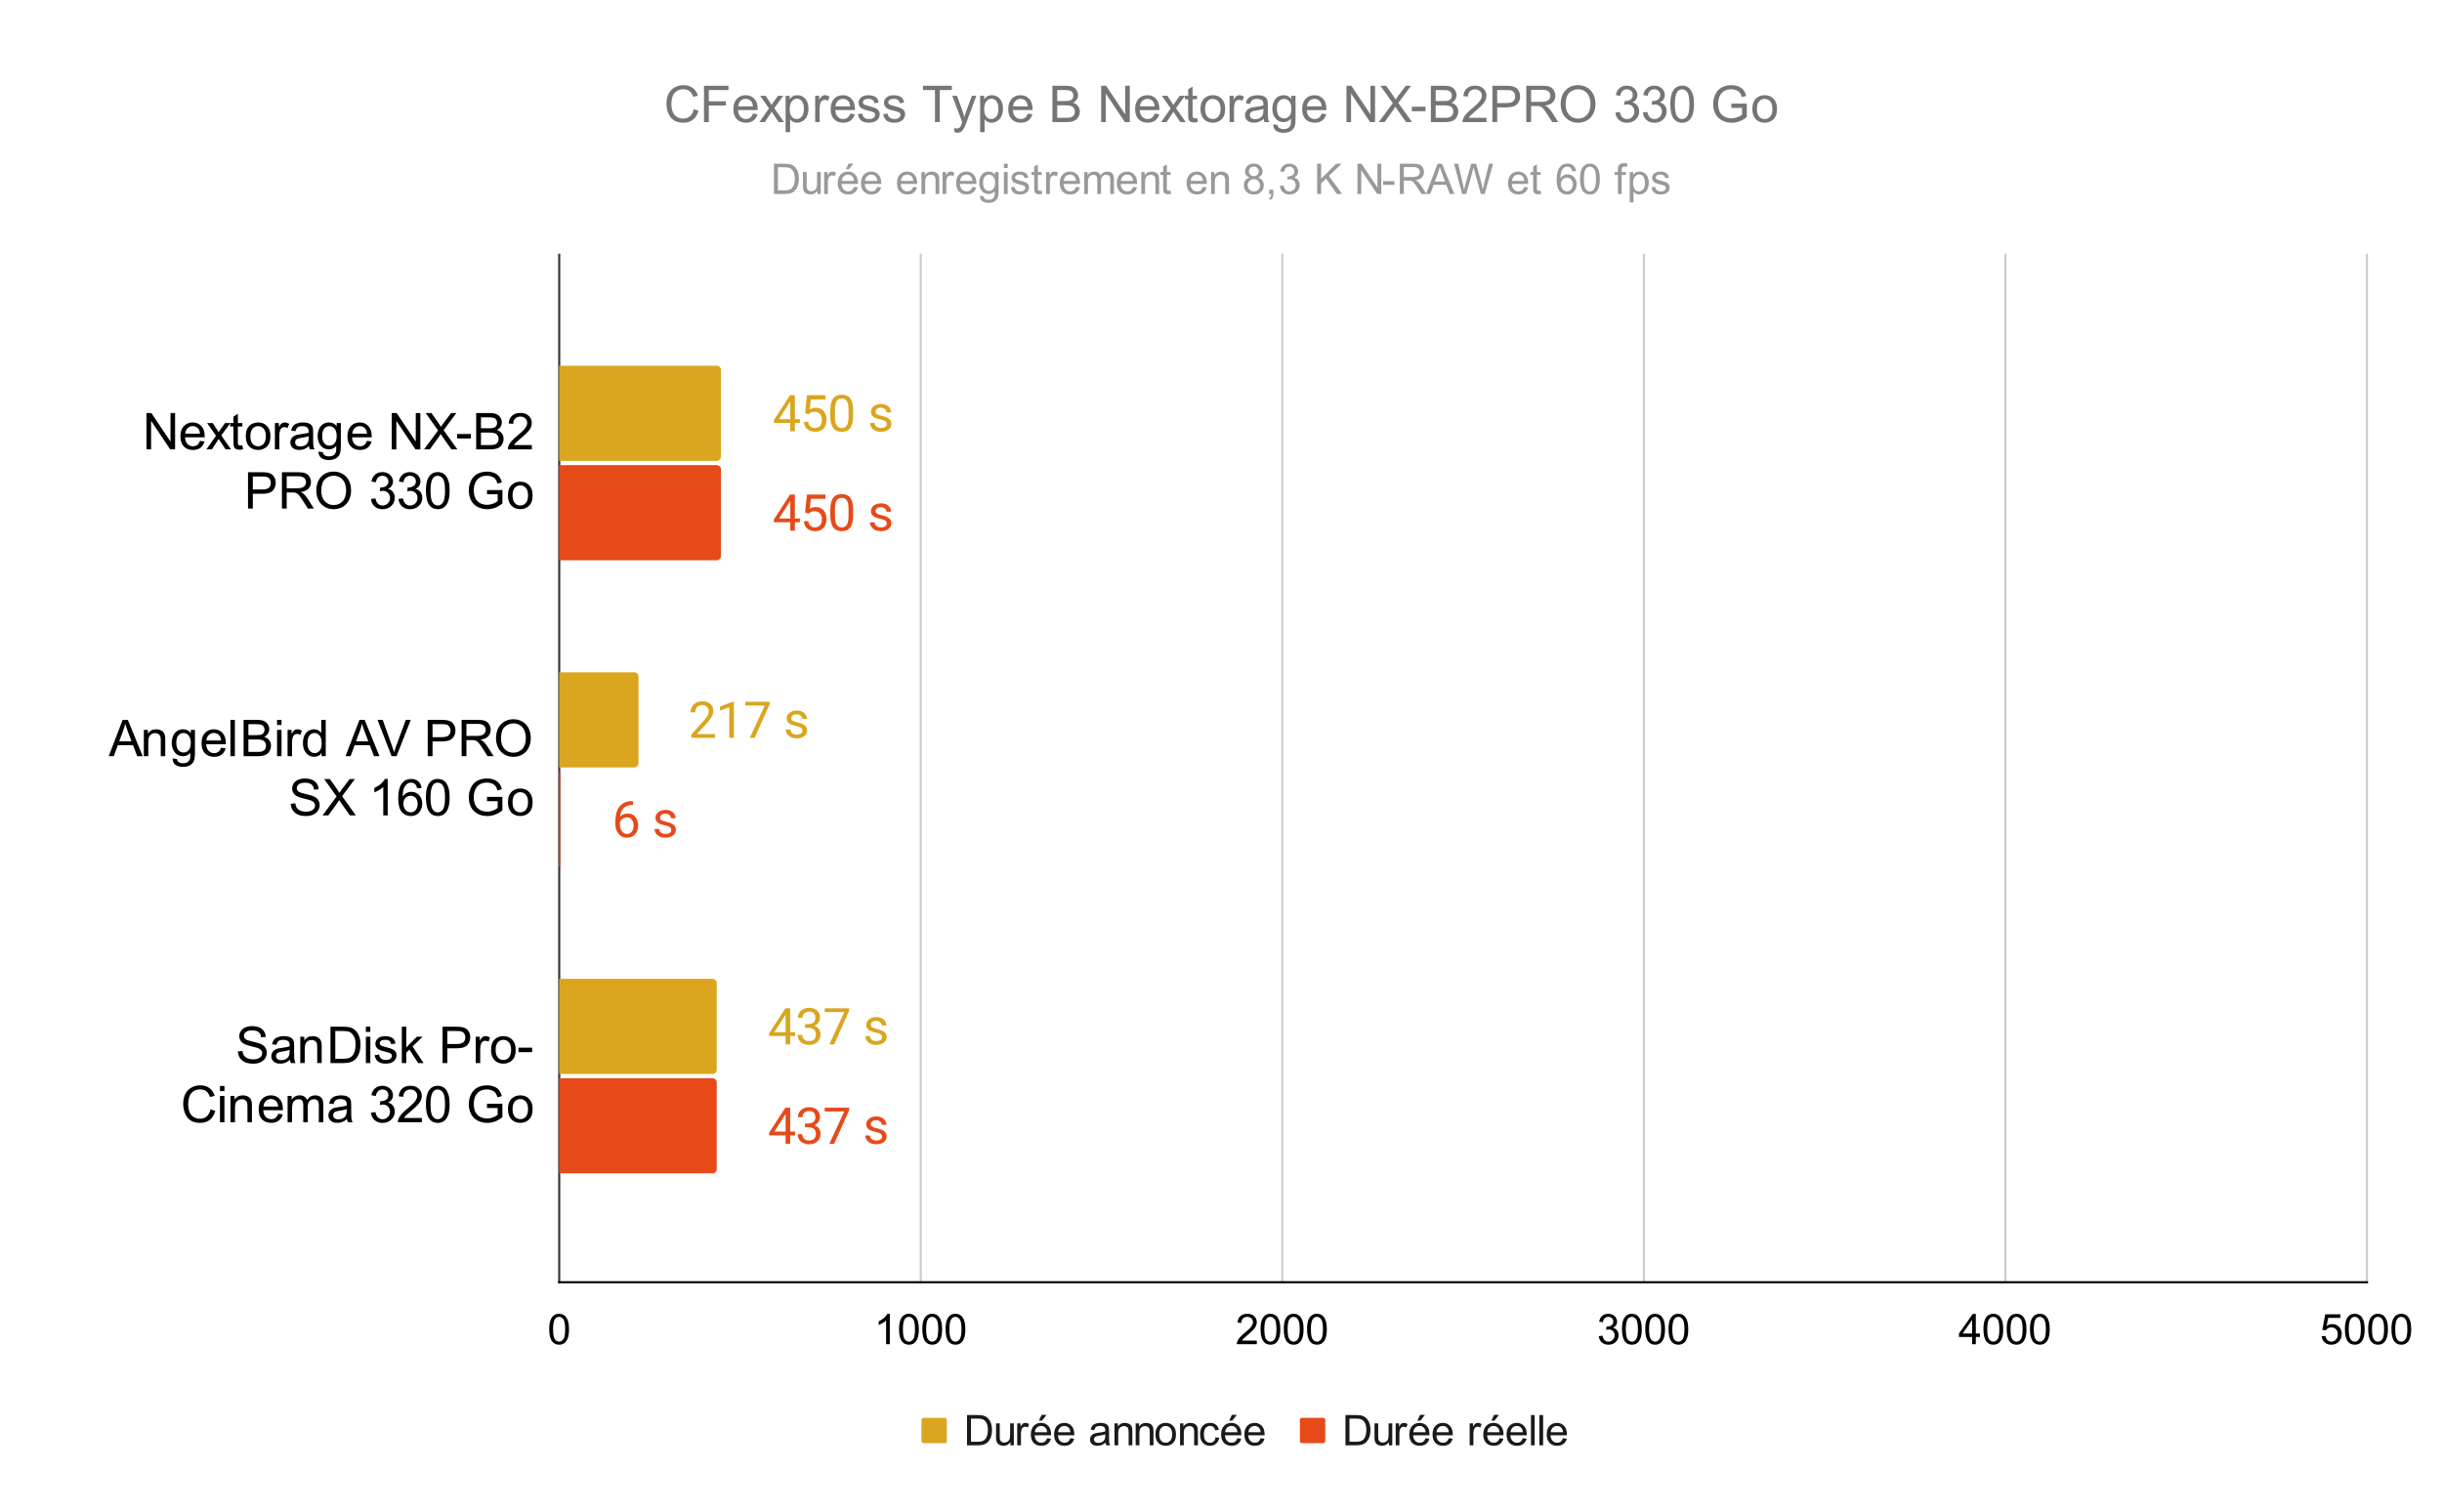 <?xml version="1.0" encoding="UTF-8"?> <svg xmlns="http://www.w3.org/2000/svg" xmlns:xlink="http://www.w3.org/1999/xlink" fill="none" height="715" stroke-linecap="square" stroke-miterlimit="10" viewBox="0 0 1155 715" width="1155"><clipPath id="a"><path d="m264.45 120.583h854.8v486.212h-854.8z"></path></clipPath><path d="m0 0h1155v715h-1155z" fill="#fff"></path><path d="m264.5 120.5v486" stroke="#333" stroke-linecap="butt"></path><path d="m435.5 120.5v486" stroke="#ccc" stroke-linecap="butt"></path><path d="m606.5 120.5v486" stroke="#ccc" stroke-linecap="butt"></path><path d="m777.5 120.5v486" stroke="#ccc" stroke-linecap="butt"></path><path d="m948.5 120.5v486" stroke="#ccc" stroke-linecap="butt"></path><path d="m1119.5 120.5v486" stroke="#ccc" stroke-linecap="butt"></path><path d="m1119.5 606.5h-855" stroke="#000" stroke-linecap="butt"></path><path clip-path="url(#a)" d="m264 218v-45h75c1.105 0 2 .895 2 2v41c0 1.105-.895 2-2 2z"></path><path clip-path="url(#a)" d="m264 218v-45h75c1.105 0 2 .895 2 2v41c0 1.105-.895 2-2 2z" fill="#daa51f"></path><path clip-path="url(#a)" d="m264 363v-45h36c1.105 0 2 .895 2 2v41c0 1.105-.895 2-2 2z"></path><path clip-path="url(#a)" d="m264 363v-45h36c1.105 0 2 .895 2 2v41c0 1.105-.895 2-2 2z" fill="#daa51f"></path><path clip-path="url(#a)" d="m264 508v-45h73c1.105 0 2 .895 2 2v41c0 1.105-.895 2-2 2z"></path><path clip-path="url(#a)" d="m264 508v-45h73c1.105 0 2 .895 2 2v41c0 1.105-.895 2-2 2z" fill="#daa51f"></path><path clip-path="url(#a)" d="m264 265v-45h75c1.105 0 2 .895 2 2v41c0 1.105-.895 2-2 2z"></path><path clip-path="url(#a)" d="m264 265v-45h75c1.105 0 2 .895 2 2v41c0 1.105-.895 2-2 2z" fill="#e64a19"></path><path clip-path="url(#a)" d="m264 410v-45h.5c.276 0 .5.224.5.5v44c0 .276-.224.5-.5.5z"></path><path clip-path="url(#a)" d="m264 410v-45h.5c.276 0 .5.224.5.5v44c0 .276-.224.5-.5.5z" fill="#e64a19"></path><path clip-path="url(#a)" d="m264 555v-45h73c1.105 0 2 .895 2 2v41c0 1.105-.895 2-2 2z"></path><path clip-path="url(#a)" d="m264 555v-45h73c1.105 0 2 .895 2 2v41c0 1.105-.895 2-2 2z" fill="#e64a19"></path><path d="m378.335 198.25v1.781h-12.328v-1.266l7.641-11.828h1.766l-1.891 3.422-5.062 7.891zm-2.375-11.312v17.062h-2.172v-17.062zm6.578 8.938-1.734-.438.859-8.5h8.75v2h-6.906l-.516 4.641q.469-.266 1.188-.5.719-.234 1.656-.234 1.188 0 2.125.406.938.406 1.594 1.156.672.75 1.016 1.812.359 1.047.359 2.344 0 1.234-.344 2.266-.328 1.031-1 1.797-.672.766-1.688 1.188-1 .422-2.375.422-1.031 0-1.953-.281-.922-.297-1.641-.891-.719-.594-1.172-1.469-.453-.891-.562-2.078h2.062q.141.953.562 1.609.422.656 1.094 1 .688.328 1.609.328.766 0 1.359-.266.609-.281 1.016-.781.406-.5.625-1.219.219-.719.219-1.609 0-.797-.219-1.484-.219-.703-.672-1.219-.438-.516-1.078-.797-.625-.297-1.438-.297-1.094 0-1.656.297-.547.297-1.141.797zm20.969-1.766v2.594q0 2.109-.375 3.547-.375 1.438-1.078 2.328-.703.875-1.688 1.266-.984.391-2.234.391-.984 0-1.812-.25-.828-.25-1.5-.781-.656-.547-1.125-1.422-.469-.891-.719-2.141-.25-1.25-.25-2.938v-2.594q0-2.094.375-3.516.391-1.422 1.094-2.281.703-.859 1.688-1.234 1-.375 2.234-.375.984 0 1.828.25.844.234 1.5.75.656.516 1.109 1.391.469.859.703 2.109.25 1.234.25 2.906zm-2.172 2.953v-3.312q0-1.156-.141-2.031-.125-.875-.391-1.484-.25-.625-.656-1.016-.391-.391-.906-.562-.5-.188-1.125-.188-.781 0-1.375.297-.594.281-1 .906-.406.609-.625 1.625-.203 1-.203 2.453v3.312q0 1.141.125 2.031.141.875.406 1.516.281.641.656 1.047.391.406.891.609.516.188 1.141.188.797 0 1.391-.297.609-.312 1-.953.406-.656.609-1.688.203-1.031.203-2.453zm18.078 3.578q0-.469-.203-.875-.203-.406-.828-.734-.625-.344-1.875-.594-1.062-.219-1.922-.516-.844-.312-1.438-.734-.578-.438-.906-1.016-.312-.594-.312-1.391 0-.75.328-1.406.344-.672.953-1.188.625-.516 1.484-.812.875-.297 1.938-.297 1.516 0 2.594.547 1.078.531 1.656 1.438.578.891.578 1.984h-2.172q0-.531-.312-1.031-.312-.5-.906-.828-.578-.328-1.438-.328-.906 0-1.469.281-.547.281-.797.703-.25.422-.25.891 0 .344.109.625.125.266.438.5.328.234.891.438.578.188 1.469.391 1.562.344 2.562.844 1.016.484 1.5 1.203.5.719.5 1.734 0 .828-.344 1.531-.344.688-1 1.188-.641.5-1.547.781-.891.266-2 .266-1.688 0-2.844-.594-1.156-.609-1.766-1.547-.594-.953-.594-2.016h2.188q.047.891.516 1.422.469.516 1.141.734.688.219 1.359.219.891 0 1.484-.234.609-.234.922-.641.312-.422.312-.938z" stroke="#fff" stroke-linecap="round" stroke-linejoin="round" stroke-width="3"></path><path d="m378.335 198.25v1.781h-12.328v-1.266l7.641-11.828h1.766l-1.891 3.422-5.062 7.891zm-2.375-11.312v17.062h-2.172v-17.062zm6.578 8.938-1.734-.438.859-8.5h8.75v2h-6.906l-.516 4.641q.469-.266 1.188-.5.719-.234 1.656-.234 1.188 0 2.125.406.938.406 1.594 1.156.672.75 1.016 1.812.359 1.047.359 2.344 0 1.234-.344 2.266-.328 1.031-1 1.797-.672.766-1.688 1.188-1 .422-2.375.422-1.031 0-1.953-.281-.922-.297-1.641-.891-.719-.594-1.172-1.469-.453-.891-.562-2.078h2.062q.141.953.562 1.609.422.656 1.094 1 .688.328 1.609.328.766 0 1.359-.266.609-.281 1.016-.781.406-.5.625-1.219.219-.719.219-1.609 0-.797-.219-1.484-.219-.703-.672-1.219-.438-.516-1.078-.797-.625-.297-1.438-.297-1.094 0-1.656.297-.547.297-1.141.797zm20.969-1.766v2.594q0 2.109-.375 3.547-.375 1.438-1.078 2.328-.703.875-1.688 1.266-.984.391-2.234.391-.984 0-1.812-.25-.828-.25-1.5-.781-.656-.547-1.125-1.422-.469-.891-.719-2.141-.25-1.25-.25-2.938v-2.594q0-2.094.375-3.516.391-1.422 1.094-2.281.703-.859 1.688-1.234 1-.375 2.234-.375.984 0 1.828.25.844.234 1.5.75.656.516 1.109 1.391.469.859.703 2.109.25 1.234.25 2.906zm-2.172 2.953v-3.312q0-1.156-.141-2.031-.125-.875-.391-1.484-.25-.625-.656-1.016-.391-.391-.906-.562-.5-.188-1.125-.188-.781 0-1.375.297-.594.281-1 .906-.406.609-.625 1.625-.203 1-.203 2.453v3.312q0 1.141.125 2.031.141.875.406 1.516.281.641.656 1.047.391.406.891.609.516.188 1.141.188.797 0 1.391-.297.609-.312 1-.953.406-.656.609-1.688.203-1.031.203-2.453zm18.078 3.578q0-.469-.203-.875-.203-.406-.828-.734-.625-.344-1.875-.594-1.062-.219-1.922-.516-.844-.312-1.438-.734-.578-.438-.906-1.016-.312-.594-.312-1.391 0-.75.328-1.406.344-.672.953-1.188.625-.516 1.484-.812.875-.297 1.938-.297 1.516 0 2.594.547 1.078.531 1.656 1.438.578.891.578 1.984h-2.172q0-.531-.312-1.031-.312-.5-.906-.828-.578-.328-1.438-.328-.906 0-1.469.281-.547.281-.797.703-.25.422-.25.891 0 .344.109.625.125.266.438.5.328.234.891.438.578.188 1.469.391 1.562.344 2.562.844 1.016.484 1.5 1.203.5.719.5 1.734 0 .828-.344 1.531-.344.688-1 1.188-.641.5-1.547.781-.891.266-2 .266-1.688 0-2.844-.594-1.156-.609-1.766-1.547-.594-.953-.594-2.016h2.188q.047.891.516 1.422.469.516 1.141.734.688.219 1.359.219.891 0 1.484-.234.609-.234.922-.641.312-.422.312-.938z" fill="#daa51f"></path><path d="m338.142 347.219v1.781h-11.156v-1.562l5.578-6.219q1.031-1.156 1.594-1.953.578-.797.797-1.438.234-.641.234-1.312 0-.844-.344-1.531-.344-.688-1.016-1.094-.656-.406-1.609-.406-1.141 0-1.906.438-.75.438-1.125 1.234-.375.781-.375 1.797h-2.156q0-1.438.625-2.625.641-1.203 1.875-1.906 1.25-.719 3.062-.719 1.609 0 2.75.578 1.156.562 1.766 1.594.625 1.016.625 2.391 0 .75-.25 1.516-.25.766-.688 1.531-.438.75-1.031 1.5-.578.734-1.234 1.453l-4.562 4.953zm8.953-15.375v17.156h-2.172v-14.453l-4.375 1.594v-1.953l6.203-2.344zm16.906.094v1.219l-7.078 15.844h-2.281l7.062-15.281h-9.234v-1.781zm15.578 13.703q0-.469-.203-.875-.203-.406-.828-.734-.625-.344-1.875-.594-1.062-.219-1.922-.516-.844-.312-1.438-.734-.578-.438-.906-1.016-.312-.594-.312-1.391 0-.75.328-1.406.344-.672.953-1.188.625-.516 1.484-.812.875-.297 1.938-.297 1.516 0 2.594.547 1.078.531 1.656 1.438.578.891.578 1.984h-2.172q0-.531-.312-1.031-.312-.5-.906-.828-.578-.328-1.438-.328-.906 0-1.469.281-.547.281-.797.703-.25.422-.25.891 0 .344.109.625.125.266.438.5.328.234.891.438.578.188 1.469.391 1.562.344 2.562.844 1.016.484 1.5 1.203.5.719.5 1.734 0 .828-.344 1.531-.344.688-1 1.188-.641.5-1.547.781-.891.266-2 .266-1.688 0-2.844-.594-1.156-.609-1.766-1.547-.594-.953-.594-2.016h2.188q.047.891.516 1.422.469.516 1.141.734.688.219 1.359.219.891 0 1.484-.234.609-.234.922-.641.312-.422.312-.938z" stroke="#fff" stroke-linecap="round" stroke-linejoin="round" stroke-width="3"></path><path d="m338.142 347.219v1.781h-11.156v-1.562l5.578-6.219q1.031-1.156 1.594-1.953.578-.797.797-1.438.234-.641.234-1.312 0-.844-.344-1.531-.344-.688-1.016-1.094-.656-.406-1.609-.406-1.141 0-1.906.438-.75.438-1.125 1.234-.375.781-.375 1.797h-2.156q0-1.438.625-2.625.641-1.203 1.875-1.906 1.25-.719 3.062-.719 1.609 0 2.75.578 1.156.562 1.766 1.594.625 1.016.625 2.391 0 .75-.25 1.516-.25.766-.688 1.531-.438.75-1.031 1.5-.578.734-1.234 1.453l-4.562 4.953zm8.953-15.375v17.156h-2.172v-14.453l-4.375 1.594v-1.953l6.203-2.344zm16.906.094v1.219l-7.078 15.844h-2.281l7.062-15.281h-9.234v-1.781zm15.578 13.703q0-.469-.203-.875-.203-.406-.828-.734-.625-.344-1.875-.594-1.062-.219-1.922-.516-.844-.312-1.438-.734-.578-.438-.906-1.016-.312-.594-.312-1.391 0-.75.328-1.406.344-.672.953-1.188.625-.516 1.484-.812.875-.297 1.938-.297 1.516 0 2.594.547 1.078.531 1.656 1.438.578.891.578 1.984h-2.172q0-.531-.312-1.031-.312-.5-.906-.828-.578-.328-1.438-.328-.906 0-1.469.281-.547.281-.797.703-.25.422-.25.891 0 .344.109.625.125.266.438.5.328.234.891.438.578.188 1.469.391 1.562.344 2.562.844 1.016.484 1.5 1.203.5.719.5 1.734 0 .828-.344 1.531-.344.688-1 1.188-.641.5-1.547.781-.891.266-2 .266-1.688 0-2.844-.594-1.156-.609-1.766-1.547-.594-.953-.594-2.016h2.188q.047.891.516 1.422.469.516 1.141.734.688.219 1.359.219.891 0 1.484-.234.609-.234.922-.641.312-.422.312-.938z" fill="#daa51f"></path><path d="m376.113 488.25v1.781h-12.328v-1.266l7.641-11.828h1.766l-1.891 3.422-5.062 7.891zm-2.375-11.312v17.062h-2.172v-17.062zm7 7.469h1.547q1.141 0 1.875-.375.75-.391 1.125-1.047.375-.672.375-1.5 0-.984-.328-1.656-.328-.672-.984-1-.656-.344-1.672-.344-.906 0-1.609.359-.703.359-1.094 1.016-.391.656-.391 1.547h-2.172q0-1.312.656-2.375.656-1.062 1.844-1.688 1.203-.641 2.766-.641 1.547 0 2.703.547 1.172.547 1.812 1.625.641 1.062.641 2.656 0 .641-.297 1.375-.297.734-.922 1.375-.625.625-1.625 1.031-1 .406-2.391.406h-1.859zm0 1.781v-1.312h1.859q1.625 0 2.688.391 1.078.391 1.688 1.031.609.641.859 1.422.266.766.266 1.516 0 1.203-.406 2.125-.406.922-1.141 1.578-.734.641-1.719.969-.984.328-2.141.328-1.109 0-2.094-.312-.984-.328-1.734-.922-.75-.609-1.172-1.484-.422-.891-.422-2.031h2.172q0 .891.391 1.562.391.672 1.125 1.047.734.359 1.734.359 1 0 1.719-.344.719-.344 1.109-1.047.391-.703.391-1.781 0-1.062-.453-1.75-.438-.688-1.25-1.016-.812-.328-1.922-.328zm20.875-9.25v1.219l-7.078 15.844h-2.281l7.062-15.281h-9.234v-1.781zm15.578 13.703q0-.469-.203-.875-.203-.406-.828-.734-.625-.344-1.875-.594-1.062-.219-1.922-.516-.844-.312-1.438-.734-.578-.438-.906-1.016-.312-.594-.312-1.391 0-.75.328-1.406.344-.672.953-1.188.625-.516 1.484-.812.875-.297 1.938-.297 1.516 0 2.594.547 1.078.531 1.656 1.438.578.891.578 1.984h-2.172q0-.531-.312-1.031-.312-.5-.906-.828-.578-.328-1.438-.328-.906 0-1.469.281-.547.281-.797.703-.25.422-.25.891 0 .344.109.625.125.266.438.5.328.234.891.438.578.188 1.469.391 1.562.344 2.562.844 1.016.484 1.5 1.203.5.719.5 1.734 0 .828-.344 1.531-.344.688-1 1.188-.641.5-1.547.781-.891.266-2 .266-1.688 0-2.844-.594-1.156-.609-1.766-1.547-.594-.953-.594-2.016h2.188q.047.891.516 1.422.469.516 1.141.734.688.219 1.359.219.891 0 1.484-.234.609-.234.922-.641.312-.422.312-.938z" stroke="#fff" stroke-linecap="round" stroke-linejoin="round" stroke-width="3"></path><path d="m376.113 488.25v1.781h-12.328v-1.266l7.641-11.828h1.766l-1.891 3.422-5.062 7.891zm-2.375-11.312v17.062h-2.172v-17.062zm7 7.469h1.547q1.141 0 1.875-.375.75-.391 1.125-1.047.375-.672.375-1.5 0-.984-.328-1.656-.328-.672-.984-1-.656-.344-1.672-.344-.906 0-1.609.359-.703.359-1.094 1.016-.391.656-.391 1.547h-2.172q0-1.312.656-2.375.656-1.062 1.844-1.688 1.203-.641 2.766-.641 1.547 0 2.703.547 1.172.547 1.812 1.625.641 1.062.641 2.656 0 .641-.297 1.375-.297.734-.922 1.375-.625.625-1.625 1.031-1 .406-2.391.406h-1.859zm0 1.781v-1.312h1.859q1.625 0 2.688.391 1.078.391 1.688 1.031.609.641.859 1.422.266.766.266 1.516 0 1.203-.406 2.125-.406.922-1.141 1.578-.734.641-1.719.969-.984.328-2.141.328-1.109 0-2.094-.312-.984-.328-1.734-.922-.75-.609-1.172-1.484-.422-.891-.422-2.031h2.172q0 .891.391 1.562.391.672 1.125 1.047.734.359 1.734.359 1 0 1.719-.344.719-.344 1.109-1.047.391-.703.391-1.781 0-1.062-.453-1.75-.438-.688-1.25-1.016-.812-.328-1.922-.328zm20.875-9.25v1.219l-7.078 15.844h-2.281l7.062-15.281h-9.234v-1.781zm15.578 13.703q0-.469-.203-.875-.203-.406-.828-.734-.625-.344-1.875-.594-1.062-.219-1.922-.516-.844-.312-1.438-.734-.578-.438-.906-1.016-.312-.594-.312-1.391 0-.75.328-1.406.344-.672.953-1.188.625-.516 1.484-.812.875-.297 1.938-.297 1.516 0 2.594.547 1.078.531 1.656 1.438.578.891.578 1.984h-2.172q0-.531-.312-1.031-.312-.5-.906-.828-.578-.328-1.438-.328-.906 0-1.469.281-.547.281-.797.703-.25.422-.25.891 0 .344.109.625.125.266.438.5.328.234.891.438.578.188 1.469.391 1.562.344 2.562.844 1.016.484 1.5 1.203.5.719.5 1.734 0 .828-.344 1.531-.344.688-1 1.188-.641.5-1.547.781-.891.266-2 .266-1.688 0-2.844-.594-1.156-.609-1.766-1.547-.594-.953-.594-2.016h2.188q.047.891.516 1.422.469.516 1.141.734.688.219 1.359.219.891 0 1.484-.234.609-.234.922-.641.312-.422.312-.938z" fill="#daa51f"></path><path d="m378.335 245.25v1.781h-12.328v-1.266l7.641-11.828h1.766l-1.891 3.422-5.062 7.891zm-2.375-11.312v17.062h-2.172v-17.062zm6.578 8.938-1.734-.438.859-8.5h8.75v2h-6.906l-.516 4.641q.469-.266 1.188-.5.719-.234 1.656-.234 1.188 0 2.125.406.938.406 1.594 1.156.672.75 1.016 1.812.359 1.047.359 2.344 0 1.234-.344 2.266-.328 1.031-1 1.797-.672.766-1.688 1.188-1 .422-2.375.422-1.031 0-1.953-.281-.922-.297-1.641-.891-.719-.594-1.172-1.469-.453-.891-.562-2.078h2.062q.141.953.562 1.609.422.656 1.094 1 .688.328 1.609.328.766 0 1.359-.266.609-.281 1.016-.781.406-.5.625-1.219.219-.719.219-1.609 0-.797-.219-1.484-.219-.703-.672-1.219-.438-.516-1.078-.797-.625-.297-1.438-.297-1.094 0-1.656.297-.547.297-1.141.797zm20.969-1.766v2.594q0 2.109-.375 3.547-.375 1.438-1.078 2.328-.703.875-1.688 1.266-.984.391-2.234.391-.984 0-1.812-.25-.828-.25-1.5-.781-.656-.547-1.125-1.422-.469-.891-.719-2.141-.25-1.25-.25-2.938v-2.594q0-2.094.375-3.516.391-1.422 1.094-2.281.703-.859 1.688-1.234 1-.375 2.234-.375.984 0 1.828.25.844.234 1.5.75.656.516 1.109 1.391.469.859.703 2.109.25 1.234.25 2.906zm-2.172 2.953v-3.312q0-1.156-.141-2.031-.125-.875-.391-1.484-.25-.625-.656-1.016-.391-.391-.906-.562-.5-.188-1.125-.188-.781 0-1.375.297-.594.281-1 .906-.406.609-.625 1.625-.203 1-.203 2.453v3.312q0 1.141.125 2.031.141.875.406 1.516.281.641.656 1.047.391.406.891.609.516.188 1.141.188.797 0 1.391-.297.609-.312 1-.953.406-.656.609-1.688.203-1.031.203-2.453zm18.078 3.578q0-.469-.203-.875-.203-.406-.828-.734-.625-.344-1.875-.594-1.062-.219-1.922-.516-.844-.312-1.438-.734-.578-.438-.906-1.016-.312-.594-.312-1.391 0-.75.328-1.406.344-.672.953-1.188.625-.516 1.484-.812.875-.297 1.938-.297 1.516 0 2.594.547 1.078.531 1.656 1.438.578.891.578 1.984h-2.172q0-.531-.312-1.031-.312-.5-.906-.828-.578-.328-1.438-.328-.906 0-1.469.281-.547.281-.797.703-.25.422-.25.891 0 .344.109.625.125.266.438.5.328.234.891.438.578.188 1.469.391 1.562.344 2.562.844 1.016.484 1.5 1.203.5.719.5 1.734 0 .828-.344 1.531-.344.688-1 1.188-.641.5-1.547.781-.891.266-2 .266-1.688 0-2.844-.594-1.156-.609-1.766-1.547-.594-.953-.594-2.016h2.188q.047.891.516 1.422.469.516 1.141.734.688.219 1.359.219.891 0 1.484-.234.609-.234.922-.641.312-.422.312-.938z" stroke="#fff" stroke-linecap="round" stroke-linejoin="round" stroke-width="3"></path><path d="m378.335 245.25v1.781h-12.328v-1.266l7.641-11.828h1.766l-1.891 3.422-5.062 7.891zm-2.375-11.312v17.062h-2.172v-17.062zm6.578 8.938-1.734-.438.859-8.5h8.75v2h-6.906l-.516 4.641q.469-.266 1.188-.5.719-.234 1.656-.234 1.188 0 2.125.406.938.406 1.594 1.156.672.75 1.016 1.812.359 1.047.359 2.344 0 1.234-.344 2.266-.328 1.031-1 1.797-.672.766-1.688 1.188-1 .422-2.375.422-1.031 0-1.953-.281-.922-.297-1.641-.891-.719-.594-1.172-1.469-.453-.891-.562-2.078h2.062q.141.953.562 1.609.422.656 1.094 1 .688.328 1.609.328.766 0 1.359-.266.609-.281 1.016-.781.406-.5.625-1.219.219-.719.219-1.609 0-.797-.219-1.484-.219-.703-.672-1.219-.438-.516-1.078-.797-.625-.297-1.438-.297-1.094 0-1.656.297-.547.297-1.141.797zm20.969-1.766v2.594q0 2.109-.375 3.547-.375 1.438-1.078 2.328-.703.875-1.688 1.266-.984.391-2.234.391-.984 0-1.812-.25-.828-.25-1.5-.781-.656-.547-1.125-1.422-.469-.891-.719-2.141-.25-1.25-.25-2.938v-2.594q0-2.094.375-3.516.391-1.422 1.094-2.281.703-.859 1.688-1.234 1-.375 2.234-.375.984 0 1.828.25.844.234 1.5.75.656.516 1.109 1.391.469.859.703 2.109.25 1.234.25 2.906zm-2.172 2.953v-3.312q0-1.156-.141-2.031-.125-.875-.391-1.484-.25-.625-.656-1.016-.391-.391-.906-.562-.5-.188-1.125-.188-.781 0-1.375.297-.594.281-1 .906-.406.609-.625 1.625-.203 1-.203 2.453v3.312q0 1.141.125 2.031.141.875.406 1.516.281.641.656 1.047.391.406.891.609.516.188 1.141.188.797 0 1.391-.297.609-.312 1-.953.406-.656.609-1.688.203-1.031.203-2.453zm18.078 3.578q0-.469-.203-.875-.203-.406-.828-.734-.625-.344-1.875-.594-1.062-.219-1.922-.516-.844-.312-1.438-.734-.578-.438-.906-1.016-.312-.594-.312-1.391 0-.75.328-1.406.344-.672.953-1.188.625-.516 1.484-.812.875-.297 1.938-.297 1.516 0 2.594.547 1.078.531 1.656 1.438.578.891.578 1.984h-2.172q0-.531-.312-1.031-.312-.5-.906-.828-.578-.328-1.438-.328-.906 0-1.469.281-.547.281-.797.703-.25.422-.25.891 0 .344.109.625.125.266.438.5.328.234.891.438.578.188 1.469.391 1.562.344 2.562.844 1.016.484 1.5 1.203.5.719.5 1.734 0 .828-.344 1.531-.344.688-1 1.188-.641.5-1.547.781-.891.266-2 .266-1.688 0-2.844-.594-1.156-.609-1.766-1.547-.594-.953-.594-2.016h2.188q.047.891.516 1.422.469.516 1.141.734.688.219 1.359.219.891 0 1.484-.234.609-.234.922-.641.312-.422.312-.938z" fill="#e64a19"></path><path d="m299.21 378.906h.188v1.844h-.188q-1.719 0-2.875.562-1.156.547-1.844 1.484-.672.938-.984 2.094-.297 1.156-.297 2.359v2.5q0 1.141.266 2.016.281.875.75 1.469.469.594 1.062.906.594.297 1.234.297.75 0 1.328-.281.594-.297 1-.812.406-.516.609-1.234.219-.719.219-1.578 0-.75-.188-1.453-.188-.719-.578-1.266-.391-.562-.969-.891-.578-.328-1.375-.328-.906 0-1.688.453-.781.438-1.281 1.141-.484.703-.562 1.547l-1.141-.016q.156-1.312.609-2.234.453-.938 1.125-1.531.672-.594 1.5-.859.844-.281 1.781-.281 1.281 0 2.203.484.938.469 1.531 1.281.594.797.875 1.797.297 1 .297 2.062 0 1.203-.344 2.266-.344 1.047-1.016 1.844-.672.797-1.656 1.25-.984.438-2.281.438-1.391 0-2.422-.562-1.031-.578-1.719-1.516-.672-.953-1.016-2.109-.328-1.172-.328-2.359v-1.031q0-1.797.359-3.531.359-1.734 1.25-3.141.906-1.406 2.5-2.234 1.594-.844 4.062-.844zm18.297 13.734q0-.469-.203-.875-.203-.406-.828-.734-.625-.344-1.875-.594-1.062-.219-1.922-.516-.844-.312-1.438-.734-.578-.438-.906-1.016-.312-.594-.312-1.391 0-.75.328-1.406.344-.672.953-1.188.625-.516 1.484-.812.875-.297 1.938-.297 1.516 0 2.594.547 1.078.531 1.656 1.438.578.891.578 1.984h-2.172q0-.531-.312-1.031-.312-.5-.906-.828-.578-.328-1.438-.328-.906 0-1.469.281-.547.281-.797.703-.25.422-.25.891 0 .344.109.625.125.266.438.5.328.234.891.438.578.188 1.469.391 1.562.344 2.562.844 1.016.484 1.5 1.203.5.719.5 1.734 0 .828-.344 1.531-.344.688-1 1.188-.641.5-1.547.781-.891.266-2 .266-1.688 0-2.844-.594-1.156-.609-1.766-1.547-.594-.953-.594-2.016h2.188q.047.891.516 1.422.469.516 1.141.734.688.219 1.359.219.891 0 1.484-.234.609-.234.922-.641.312-.422.312-.938z" stroke="#fff" stroke-linecap="round" stroke-linejoin="round" stroke-width="3"></path><path d="m299.21 378.906h.188v1.844h-.188q-1.719 0-2.875.562-1.156.547-1.844 1.484-.672.938-.984 2.094-.297 1.156-.297 2.359v2.5q0 1.141.266 2.016.281.875.75 1.469.469.594 1.062.906.594.297 1.234.297.75 0 1.328-.281.594-.297 1-.812.406-.516.609-1.234.219-.719.219-1.578 0-.75-.188-1.453-.188-.719-.578-1.266-.391-.562-.969-.891-.578-.328-1.375-.328-.906 0-1.688.453-.781.438-1.281 1.141-.484.703-.562 1.547l-1.141-.016q.156-1.312.609-2.234.453-.938 1.125-1.531.672-.594 1.5-.859.844-.281 1.781-.281 1.281 0 2.203.484.938.469 1.531 1.281.594.797.875 1.797.297 1 .297 2.062 0 1.203-.344 2.266-.344 1.047-1.016 1.844-.672.797-1.656 1.25-.984.438-2.281.438-1.391 0-2.422-.562-1.031-.578-1.719-1.516-.672-.953-1.016-2.109-.328-1.172-.328-2.359v-1.031q0-1.797.359-3.531.359-1.734 1.25-3.141.906-1.406 2.5-2.234 1.594-.844 4.062-.844zm18.297 13.734q0-.469-.203-.875-.203-.406-.828-.734-.625-.344-1.875-.594-1.062-.219-1.922-.516-.844-.312-1.438-.734-.578-.438-.906-1.016-.312-.594-.312-1.391 0-.75.328-1.406.344-.672.953-1.188.625-.516 1.484-.812.875-.297 1.938-.297 1.516 0 2.594.547 1.078.531 1.656 1.438.578.891.578 1.984h-2.172q0-.531-.312-1.031-.312-.5-.906-.828-.578-.328-1.438-.328-.906 0-1.469.281-.547.281-.797.703-.25.422-.25.891 0 .344.109.625.125.266.438.5.328.234.891.438.578.188 1.469.391 1.562.344 2.562.844 1.016.484 1.5 1.203.5.719.5 1.734 0 .828-.344 1.531-.344.688-1 1.188-.641.5-1.547.781-.891.266-2 .266-1.688 0-2.844-.594-1.156-.609-1.766-1.547-.594-.953-.594-2.016h2.188q.047.891.516 1.422.469.516 1.141.734.688.219 1.359.219.891 0 1.484-.234.609-.234.922-.641.312-.422.312-.938z" fill="#e64a19"></path><path d="m376.113 535.25v1.781h-12.328v-1.266l7.641-11.828h1.766l-1.891 3.422-5.062 7.891zm-2.375-11.312v17.062h-2.172v-17.062zm7 7.469h1.547q1.141 0 1.875-.375.75-.391 1.125-1.047.375-.672.375-1.5 0-.984-.328-1.656-.328-.672-.984-1-.656-.344-1.672-.344-.906 0-1.609.359-.703.359-1.094 1.016-.391.656-.391 1.547h-2.172q0-1.312.656-2.375.656-1.062 1.844-1.688 1.203-.641 2.766-.641 1.547 0 2.703.547 1.172.547 1.812 1.625.641 1.062.641 2.656 0 .641-.297 1.375-.297.734-.922 1.375-.625.625-1.625 1.031-1 .406-2.391.406h-1.859zm0 1.781v-1.312h1.859q1.625 0 2.688.391 1.078.391 1.688 1.031.609.641.859 1.422.266.766.266 1.516 0 1.203-.406 2.125-.406.922-1.141 1.578-.734.641-1.719.969-.984.328-2.141.328-1.109 0-2.094-.312-.984-.328-1.734-.922-.75-.609-1.172-1.484-.422-.891-.422-2.031h2.172q0 .891.391 1.562.391.672 1.125 1.047.734.359 1.734.359 1 0 1.719-.344.719-.344 1.109-1.047.391-.703.391-1.781 0-1.062-.453-1.75-.438-.688-1.25-1.016-.812-.328-1.922-.328zm20.875-9.25v1.219l-7.078 15.844h-2.281l7.062-15.281h-9.234v-1.781zm15.578 13.703q0-.469-.203-.875-.203-.406-.828-.734-.625-.344-1.875-.594-1.062-.219-1.922-.516-.844-.312-1.438-.734-.578-.438-.906-1.016-.312-.594-.312-1.391 0-.75.328-1.406.344-.672.953-1.188.625-.516 1.484-.812.875-.297 1.938-.297 1.516 0 2.594.547 1.078.531 1.656 1.438.578.891.578 1.984h-2.172q0-.531-.312-1.031-.312-.5-.906-.828-.578-.328-1.438-.328-.906 0-1.469.281-.547.281-.797.703-.25.422-.25.891 0 .344.109.625.125.266.438.5.328.234.891.438.578.188 1.469.391 1.562.344 2.562.844 1.016.484 1.5 1.203.5.719.5 1.734 0 .828-.344 1.531-.344.688-1 1.188-.641.5-1.547.781-.891.266-2 .266-1.688 0-2.844-.594-1.156-.609-1.766-1.547-.594-.953-.594-2.016h2.188q.047.891.516 1.422.469.516 1.141.734.688.219 1.359.219.891 0 1.484-.234.609-.234.922-.641.312-.422.312-.938z" stroke="#fff" stroke-linecap="round" stroke-linejoin="round" stroke-width="3"></path><path d="m376.113 535.25v1.781h-12.328v-1.266l7.641-11.828h1.766l-1.891 3.422-5.062 7.891zm-2.375-11.312v17.062h-2.172v-17.062zm7 7.469h1.547q1.141 0 1.875-.375.75-.391 1.125-1.047.375-.672.375-1.5 0-.984-.328-1.656-.328-.672-.984-1-.656-.344-1.672-.344-.906 0-1.609.359-.703.359-1.094 1.016-.391.656-.391 1.547h-2.172q0-1.312.656-2.375.656-1.062 1.844-1.688 1.203-.641 2.766-.641 1.547 0 2.703.547 1.172.547 1.812 1.625.641 1.062.641 2.656 0 .641-.297 1.375-.297.734-.922 1.375-.625.625-1.625 1.031-1 .406-2.391.406h-1.859zm0 1.781v-1.312h1.859q1.625 0 2.688.391 1.078.391 1.688 1.031.609.641.859 1.422.266.766.266 1.516 0 1.203-.406 2.125-.406.922-1.141 1.578-.734.641-1.719.969-.984.328-2.141.328-1.109 0-2.094-.312-.984-.328-1.734-.922-.75-.609-1.172-1.484-.422-.891-.422-2.031h2.172q0 .891.391 1.562.391.672 1.125 1.047.734.359 1.734.359 1 0 1.719-.344.719-.344 1.109-1.047.391-.703.391-1.781 0-1.062-.453-1.75-.438-.688-1.25-1.016-.812-.328-1.922-.328zm20.875-9.25v1.219l-7.078 15.844h-2.281l7.062-15.281h-9.234v-1.781zm15.578 13.703q0-.469-.203-.875-.203-.406-.828-.734-.625-.344-1.875-.594-1.062-.219-1.922-.516-.844-.312-1.438-.734-.578-.438-.906-1.016-.312-.594-.312-1.391 0-.75.328-1.406.344-.672.953-1.188.625-.516 1.484-.812.875-.297 1.938-.297 1.516 0 2.594.547 1.078.531 1.656 1.438.578.891.578 1.984h-2.172q0-.531-.312-1.031-.312-.5-.906-.828-.578-.328-1.438-.328-.906 0-1.469.281-.547.281-.797.703-.25.422-.25.891 0 .344.109.625.125.266.438.5.328.234.891.438.578.188 1.469.391 1.562.344 2.562.844 1.016.484 1.5 1.203.5.719.5 1.734 0 .828-.344 1.531-.344.688-1 1.188-.641.5-1.547.781-.891.266-2 .266-1.688 0-2.844-.594-1.156-.609-1.766-1.547-.594-.953-.594-2.016h2.188q.047.891.516 1.422.469.516 1.141.734.688.219 1.359.219.891 0 1.484-.234.609-.234.922-.641.312-.422.312-.938z" fill="#e64a19"></path><g fill="#000"><path d="m69.278 212.551v-17.188h2.328l9.031 13.5v-13.5h2.172v17.188h-2.328l-9.016-13.5v13.5zm25.281-4.016 2.172.281q-.516 1.906-1.906 2.969-1.391 1.047-3.562 1.047-2.734 0-4.344-1.672-1.594-1.688-1.594-4.734 0-3.141 1.609-4.875 1.625-1.734 4.203-1.734 2.5 0 4.078 1.703 1.594 1.703 1.594 4.781 0 .188-.016.562h-9.281q.109 2.047 1.156 3.141 1.047 1.094 2.609 1.094 1.156 0 1.969-.609.828-.609 1.312-1.953zm-6.938-3.406h6.953q-.141-1.562-.797-2.359-1-1.219-2.609-1.219-1.453 0-2.453.984-.984.969-1.094 2.594zm10 7.422 4.547-6.469-4.203-5.984h2.641l1.906 2.922q.547.828.875 1.391.516-.766.938-1.359l2.109-2.953h2.516l-4.297 5.859 4.625 6.594h-2.594l-2.547-3.875-.688-1.031-3.266 4.906zm17.016-1.891.312 1.859q-.891.203-1.594.203-1.156 0-1.797-.359-.625-.375-.891-.969-.25-.594-.25-2.484v-7.172h-1.547v-1.641h1.547v-3.078l2.094-1.266v4.344h2.125v1.641h-2.125v7.281q0 .906.109 1.172.125.25.375.406.25.141.719.141.344 0 .922-.078zm1.609-4.328q0-3.469 1.922-5.125 1.609-1.391 3.922-1.391 2.562 0 4.188 1.688 1.625 1.688 1.625 4.641 0 2.406-.719 3.781-.719 1.375-2.094 2.141-1.375.766-3 .766-2.625 0-4.234-1.672-1.609-1.688-1.609-4.828zm2.172 0q0 2.391 1.031 3.578 1.047 1.188 2.641 1.188 1.562 0 2.609-1.188 1.047-1.203 1.047-3.656 0-2.312-1.062-3.5-1.047-1.188-2.594-1.188-1.594 0-2.641 1.188-1.031 1.188-1.031 3.578zm11.594 6.219v-12.453h1.891v1.891q.734-1.328 1.344-1.75.625-.422 1.359-.422 1.062 0 2.172.688l-.734 1.953q-.766-.453-1.547-.453-.688 0-1.25.422-.547.406-.781 1.141-.344 1.125-.344 2.469v6.516zm16.141-1.531q-1.172.984-2.266 1.406-1.078.406-2.312.406-2.047 0-3.156-1-1.094-1-1.094-2.562 0-.922.406-1.672.422-.75 1.094-1.203.672-.469 1.516-.703.625-.156 1.875-.312 2.562-.312 3.766-.734.016-.422.016-.547 0-1.281-.609-1.812-.797-.719-2.391-.719-1.5 0-2.203.531-.703.516-1.047 1.844l-2.062-.281q.281-1.328.922-2.141.641-.812 1.859-1.25 1.219-.453 2.828-.453 1.594 0 2.594.375 1 .375 1.469.953.469.562.656 1.438.094.531.094 1.938v2.812q0 2.938.141 3.719.141.781.531 1.5h-2.203q-.328-.656-.422-1.531zm-.172-4.719q-1.156.469-3.453.797-1.297.188-1.844.422-.531.234-.828.688-.281.453-.281 1 0 .844.625 1.406.641.562 1.875.562 1.219 0 2.172-.531.953-.531 1.391-1.453.344-.719.344-2.109zm4.672 7.281 2.047.312q.125.938.719 1.375.781.594 2.141.594 1.469 0 2.266-.594.797-.578 1.078-1.641.156-.641.141-2.703-1.375 1.625-3.438 1.625-2.562 0-3.969-1.844-1.406-1.859-1.406-4.453 0-1.781.641-3.281.641-1.516 1.859-2.328 1.234-.828 2.891-.828 2.203 0 3.625 1.781v-1.5h1.953v10.766q0 2.906-.594 4.109-.594 1.219-1.875 1.922-1.281.703-3.156.703-2.234 0-3.609-1-1.359-1-1.312-3.016zm1.734-7.484q0 2.453.969 3.578.984 1.125 2.453 1.125 1.453 0 2.438-1.109.984-1.125.984-3.516 0-2.281-1.016-3.438-1.016-1.172-2.453-1.172-1.406 0-2.391 1.141-.984 1.141-.984 3.391zm21.172 2.438 2.172.281q-.516 1.906-1.906 2.969-1.391 1.047-3.562 1.047-2.734 0-4.344-1.672-1.594-1.688-1.594-4.734 0-3.141 1.609-4.875 1.625-1.734 4.203-1.734 2.5 0 4.078 1.703 1.594 1.703 1.594 4.781 0 .188-.016.562h-9.281q.109 2.047 1.156 3.141 1.047 1.094 2.609 1.094 1.156 0 1.969-.609.828-.609 1.312-1.953zm-6.938-3.406h6.953q-.141-1.562-.797-2.359-1-1.219-2.609-1.219-1.453 0-2.453.984-.984.969-1.094 2.594zm18.656 7.422v-17.188h2.328l9.031 13.5v-13.5h2.172v17.188h-2.328l-9.016-13.5v13.5zm15.281 0 6.641-8.953-5.859-8.234h2.703l3.125 4.406q.969 1.375 1.375 2.109.578-.938 1.359-1.953l3.469-4.562h2.469l-6.031 8.109 6.5 9.078h-2.812l-4.328-6.125q-.359-.531-.75-1.156-.578.938-.812 1.297l-4.312 5.984zm15.656-5.156v-2.125h6.484v2.125zm9 5.156v-17.188h6.438q1.969 0 3.156.531 1.188.516 1.859 1.609.688 1.078.688 2.266 0 1.094-.609 2.078-.594.969-1.797 1.562 1.562.453 2.391 1.562.844 1.094.844 2.594 0 1.203-.516 2.25-.5 1.031-1.25 1.594-.75.562-1.891.859-1.125.281-2.766.281zm2.266-9.969h3.719q1.516 0 2.172-.188.859-.266 1.297-.859.438-.594.438-1.5 0-.859-.406-1.5-.406-.656-1.172-.891-.766-.25-2.609-.25h-3.438zm0 7.938h4.281q1.094 0 1.547-.078.781-.141 1.312-.469.531-.328.859-.953.344-.625.344-1.453 0-.953-.5-1.656-.484-.719-1.359-1-.875-.297-2.516-.297h-3.969zm24.047 0v2.031h-11.344q-.031-.766.234-1.469.438-1.156 1.391-2.281.953-1.125 2.766-2.609 2.797-2.297 3.781-3.625.984-1.344.984-2.547 0-1.25-.906-2.109-.891-.859-2.328-.859-1.516 0-2.438.922-.906.906-.922 2.516l-2.172-.219q.219-2.422 1.672-3.688 1.453-1.281 3.906-1.281 2.469 0 3.906 1.375 1.453 1.359 1.453 3.391 0 1.031-.422 2.031-.422 1-1.406 2.109-.969 1.094-3.25 3.016-1.891 1.594-2.438 2.156-.531.562-.891 1.141z"></path><path d="m117.309 240.551v-17.188h6.469q1.719 0 2.625.172 1.266.203 2.109.797.859.594 1.375 1.672.531 1.062.531 2.328 0 2.203-1.406 3.719-1.391 1.516-5.031 1.516h-4.406v6.984zm2.266-9.016h4.438q2.203 0 3.125-.812.938-.828.938-2.312 0-1.078-.547-1.844-.547-.766-1.438-1.016-.578-.156-2.125-.156h-4.391zm13.766 9.016v-17.188h7.609q2.297 0 3.484.469 1.203.469 1.922 1.641.719 1.172.719 2.578 0 1.828-1.188 3.094-1.188 1.25-3.656 1.594.906.422 1.375.844 1 .922 1.891 2.297l2.984 4.672h-2.859l-2.281-3.578q-.984-1.547-1.641-2.359-.641-.828-1.156-1.156-.5-.328-1.031-.453-.391-.078-1.266-.078h-2.641v7.625zm2.266-9.594h4.891q1.562 0 2.438-.328.875-.328 1.328-1.031.469-.703.469-1.547 0-1.219-.891-2-.875-.781-2.797-.781h-5.438zm14 1.219q0-4.266 2.297-6.688 2.297-2.422 5.938-2.422 2.375 0 4.281 1.141 1.922 1.125 2.922 3.172 1 2.031 1 4.609 0 2.609-1.062 4.672-1.047 2.062-2.984 3.125-1.938 1.062-4.172 1.062-2.422 0-4.344-1.172-1.906-1.172-2.891-3.203-.984-2.031-.984-4.297zm2.344.047q0 3.094 1.672 4.891 1.672 1.781 4.188 1.781 2.578 0 4.234-1.797 1.656-1.812 1.656-5.125 0-2.094-.719-3.656-.703-1.578-2.078-2.438-1.359-.859-3.047-.859-2.422 0-4.172 1.656-1.734 1.656-1.734 5.547zm23.516 3.797 2.109-.281q.359 1.781 1.234 2.578.875.797 2.125.797 1.484 0 2.5-1.031 1.031-1.031 1.031-2.562 0-1.453-.953-2.391-.938-.953-2.406-.953-.594 0-1.484.234l.234-1.844q.203.016.344.016 1.344 0 2.422-.703 1.078-.703 1.078-2.156 0-1.172-.797-1.922-.781-.766-2.016-.766-1.234 0-2.062.781-.812.766-1.047 2.312l-2.109-.375q.391-2.125 1.75-3.281 1.375-1.172 3.422-1.172 1.406 0 2.578.609 1.188.594 1.812 1.641.641 1.047.641 2.219 0 1.109-.609 2.031-.594.906-1.766 1.438 1.531.359 2.375 1.469.844 1.109.844 2.766 0 2.25-1.641 3.828-1.641 1.562-4.156 1.562-2.266 0-3.766-1.344-1.484-1.359-1.688-3.5zm13 0 2.109-.281q.359 1.781 1.234 2.578.875.797 2.125.797 1.484 0 2.5-1.031 1.031-1.031 1.031-2.562 0-1.453-.953-2.391-.938-.953-2.406-.953-.594 0-1.484.234l.234-1.844q.203.016.344.016 1.344 0 2.422-.703 1.078-.703 1.078-2.156 0-1.172-.797-1.922-.781-.766-2.016-.766-1.234 0-2.062.781-.812.766-1.047 2.312l-2.109-.375q.391-2.125 1.75-3.281 1.375-1.172 3.422-1.172 1.406 0 2.578.609 1.188.594 1.812 1.641.641 1.047.641 2.219 0 1.109-.609 2.031-.594.906-1.766 1.438 1.531.359 2.375 1.469.844 1.109.844 2.766 0 2.25-1.641 3.828-1.641 1.562-4.156 1.562-2.266 0-3.766-1.344-1.484-1.359-1.688-3.5zm12.984-3.938q0-3.047.625-4.906.625-1.859 1.859-2.859 1.234-1.016 3.109-1.016 1.391 0 2.422.562 1.047.547 1.719 1.594.688 1.047 1.078 2.562.391 1.5.391 4.062 0 3.016-.625 4.875-.625 1.859-1.859 2.875-1.234 1.016-3.125 1.016-2.484 0-3.891-1.781-1.703-2.156-1.703-6.984zm2.172 0q0 4.219.984 5.625.984 1.406 2.438 1.406 1.453 0 2.438-1.406 1-1.406 1-5.625 0-4.25-1-5.641-.984-1.391-2.453-1.391-1.453 0-2.328 1.219-1.078 1.578-1.078 5.812zm26.719 1.734v-2.016l7.281-.016v6.375q-1.672 1.328-3.453 2.016-1.781.672-3.656.672-2.531 0-4.609-1.078-2.062-1.094-3.125-3.141-1.047-2.062-1.047-4.594 0-2.5 1.047-4.672 1.047-2.172 3.016-3.219 1.969-1.062 4.531-1.062 1.875 0 3.375.609 1.5.594 2.359 1.672.859 1.078 1.297 2.812l-2.047.562q-.391-1.312-.969-2.062-.562-.75-1.641-1.203-1.062-.453-2.359-.453-1.562 0-2.703.484-1.125.469-1.828 1.25-.688.766-1.078 1.688-.656 1.594-.656 3.453 0 2.297.781 3.844.797 1.547 2.312 2.297 1.516.75 3.203.75 1.484 0 2.891-.562 1.406-.562 2.125-1.219v-3.188zm9.906.516q0-3.469 1.922-5.125 1.609-1.391 3.922-1.391 2.562 0 4.188 1.688 1.625 1.688 1.625 4.641 0 2.406-.719 3.781-.719 1.375-2.094 2.141-1.375.766-3 .766-2.625 0-4.234-1.672-1.609-1.688-1.609-4.828zm2.172 0q0 2.391 1.031 3.578 1.047 1.188 2.641 1.188 1.562 0 2.609-1.188 1.047-1.203 1.047-3.656 0-2.312-1.062-3.5-1.047-1.188-2.594-1.188-1.594 0-2.641 1.188-1.031 1.188-1.031 3.578z"></path><path d="m51.419 357.689 6.594-17.188h2.453l7.031 17.188h-2.594l-2-5.203h-7.188l-1.891 5.203zm4.953-7.062h5.828l-1.797-4.75q-.812-2.172-1.219-3.562-.328 1.656-.922 3.281zm11.656 7.062v-12.453h1.906v1.781q1.375-2.062 3.953-2.062 1.125 0 2.062.406.953.406 1.422 1.062.469.656.656 1.562.125.578.125 2.047v7.656h-2.109v-7.578q0-1.281-.25-1.922-.25-.641-.875-1.016-.625-.391-1.469-.391-1.344 0-2.328.859-.984.859-.984 3.25v6.797zm13.625 1.031 2.047.312q.125.938.719 1.375.781.594 2.141.594 1.469 0 2.266-.594.797-.578 1.078-1.641.156-.641.141-2.703-1.375 1.625-3.438 1.625-2.562 0-3.969-1.844-1.406-1.859-1.406-4.453 0-1.781.641-3.281.641-1.516 1.859-2.328 1.234-.828 2.891-.828 2.203 0 3.625 1.781v-1.5h1.953v10.766q0 2.906-.594 4.109-.594 1.219-1.875 1.922-1.281.703-3.156.703-2.234 0-3.609-1-1.359-1-1.312-3.016zm1.734-7.484q0 2.453.969 3.578.984 1.125 2.453 1.125 1.453 0 2.438-1.109.984-1.125.984-3.516 0-2.281-1.016-3.438-1.016-1.172-2.453-1.172-1.406 0-2.391 1.141-.984 1.141-.984 3.391zm21.172 2.438 2.172.281q-.516 1.906-1.906 2.969-1.391 1.047-3.562 1.047-2.734 0-4.344-1.672-1.594-1.688-1.594-4.734 0-3.141 1.609-4.875 1.625-1.734 4.203-1.734 2.5 0 4.078 1.703 1.594 1.703 1.594 4.781 0 .188-.016.562h-9.281q.109 2.047 1.156 3.141 1.047 1.094 2.609 1.094 1.156 0 1.969-.609.828-.609 1.312-1.953zm-6.938-3.406h6.953q-.141-1.562-.797-2.359-1-1.219-2.609-1.219-1.453 0-2.453.984-.984.969-1.094 2.594zm11.359 7.422v-17.188h2.109v17.188zm6.234 0v-17.188h6.438q1.969 0 3.156.531 1.188.516 1.859 1.609.688 1.078.688 2.266 0 1.094-.609 2.078-.594.969-1.797 1.562 1.562.453 2.391 1.562.844 1.094.844 2.594 0 1.203-.516 2.25-.5 1.031-1.25 1.594-.75.562-1.891.859-1.125.281-2.766.281zm2.266-9.969h3.719q1.516 0 2.172-.188.859-.266 1.297-.859.438-.594.438-1.5 0-.859-.406-1.5-.406-.656-1.172-.891-.766-.25-2.609-.25h-3.438zm0 7.938h4.281q1.094 0 1.547-.078.781-.141 1.312-.469.531-.328.859-.953.344-.625.344-1.453 0-.953-.5-1.656-.484-.719-1.359-1-.875-.297-2.516-.297h-3.969zm13.562-12.719v-2.438h2.109v2.438zm0 14.75v-12.453h2.109v12.453zm4.969 0v-12.453h1.891v1.891q.734-1.328 1.344-1.75.625-.422 1.359-.422 1.062 0 2.172.688l-.734 1.953q-.766-.453-1.547-.453-.688 0-1.25.422-.547.406-.781 1.141-.344 1.125-.344 2.469v6.516zm16.094 0v-1.578q-1.188 1.859-3.484 1.859-1.484 0-2.734-.812-1.25-.828-1.938-2.297-.672-1.469-.672-3.391 0-1.859.609-3.375.625-1.516 1.859-2.328 1.25-.812 2.781-.812 1.125 0 2 .484.891.469 1.438 1.234v-6.172h2.094v17.188zm-6.672-6.219q0 2.391 1 3.578 1.016 1.188 2.391 1.188 1.391 0 2.344-1.125.969-1.141.969-3.453 0-2.562-.984-3.75-.984-1.203-2.422-1.203-1.406 0-2.359 1.156-.938 1.141-.938 3.609zm17.984 6.219 6.594-17.188h2.453l7.031 17.188h-2.594l-2-5.203h-7.188l-1.891 5.203zm4.953-7.062h5.828l-1.797-4.75q-.812-2.172-1.219-3.562-.328 1.656-.922 3.281zm16.844 7.062-6.656-17.188h2.453l4.469 12.484q.547 1.5.906 2.812.391-1.406.922-2.812l4.641-12.484h2.328l-6.734 17.188zm17.094 0v-17.188h6.469q1.719 0 2.625.172 1.266.203 2.109.797.859.594 1.375 1.672.531 1.062.531 2.328 0 2.203-1.406 3.719-1.391 1.516-5.031 1.516h-4.406v6.984zm2.266-9.016h4.438q2.203 0 3.125-.812.938-.828.938-2.312 0-1.078-.547-1.844-.547-.766-1.438-1.016-.578-.156-2.125-.156h-4.391zm13.766 9.016v-17.188h7.609q2.297 0 3.484.469 1.203.469 1.922 1.641.719 1.172.719 2.578 0 1.828-1.188 3.094-1.188 1.25-3.656 1.594.906.422 1.375.844 1 .922 1.891 2.297l2.984 4.672h-2.859l-2.281-3.578q-.984-1.547-1.641-2.359-.641-.828-1.156-1.156-.5-.328-1.031-.453-.391-.078-1.266-.078h-2.641v7.625zm2.266-9.594h4.891q1.562 0 2.438-.328.875-.328 1.328-1.031.469-.703.469-1.547 0-1.219-.891-2-.875-.781-2.797-.781h-5.438zm14 1.219q0-4.266 2.297-6.688 2.297-2.422 5.938-2.422 2.375 0 4.281 1.141 1.922 1.125 2.922 3.172 1 2.031 1 4.609 0 2.609-1.062 4.672-1.047 2.062-2.984 3.125-1.938 1.062-4.172 1.062-2.422 0-4.344-1.172-1.906-1.172-2.891-3.203-.984-2.031-.984-4.297zm2.344.047q0 3.094 1.672 4.891 1.672 1.781 4.188 1.781 2.578 0 4.234-1.797 1.656-1.812 1.656-5.125 0-2.094-.719-3.656-.703-1.578-2.078-2.438-1.359-.859-3.047-.859-2.422 0-4.172 1.656-1.734 1.656-1.734 5.547z"></path><path d="m137.528 380.174 2.141-.188q.156 1.281.703 2.109.562.828 1.734 1.344 1.172.5 2.641.5 1.297 0 2.297-.375 1-.391 1.484-1.062.484-.688.484-1.484 0-.797-.469-1.406-.469-.609-1.547-1.016-.688-.266-3.062-.828-2.359-.578-3.312-1.078-1.234-.641-1.844-1.594-.594-.969-.594-2.141 0-1.312.734-2.438.75-1.125 2.156-1.703 1.422-.594 3.156-.594 1.906 0 3.359.609 1.469.609 2.25 1.812.797 1.188.844 2.703l-2.172.172q-.172-1.641-1.188-2.469-1.016-.828-3-.828-2.062 0-3.016.766-.938.75-.938 1.812 0 .922.672 1.516.656.609 3.422 1.234 2.781.625 3.812 1.094 1.5.688 2.203 1.75.719 1.062.719 2.438 0 1.375-.781 2.594-.781 1.203-2.25 1.891-1.469.672-3.312.672-2.328 0-3.906-.672-1.578-.688-2.484-2.047-.891-1.375-.938-3.094zm15.031 5.516 6.641-8.953-5.859-8.234h2.703l3.125 4.406q.969 1.375 1.375 2.109.578-.938 1.359-1.953l3.469-4.562h2.469l-6.031 8.109 6.5 9.078h-2.812l-4.328-6.125q-.359-.531-.75-1.156-.578.938-.812 1.297l-4.312 5.984zm30.828 0h-2.109v-13.438q-.75.719-2 1.453-1.234.719-2.219 1.078v-2.031q1.781-.828 3.094-2.016 1.328-1.188 1.875-2.297h1.359zm16-12.969-2.094.156q-.281-1.234-.797-1.797-.859-.906-2.109-.906-1 0-1.766.562-1 .719-1.578 2.125-.562 1.391-.594 3.969.766-1.156 1.859-1.719 1.109-.562 2.312-.562 2.109 0 3.594 1.547 1.484 1.547 1.484 4.016 0 1.609-.703 3-.688 1.391-1.906 2.141-1.219.734-2.766.734-2.641 0-4.312-1.938-1.656-1.953-1.656-6.406 0-4.969 1.844-7.234 1.594-1.969 4.312-1.969 2.031 0 3.328 1.141 1.297 1.125 1.547 3.141zm-8.609 7.406q0 1.078.453 2.078.469 1 1.297 1.531.844.516 1.75.516 1.344 0 2.297-1.078.969-1.078.969-2.938 0-1.781-.953-2.797-.953-1.031-2.391-1.031-1.422 0-2.422 1.031-1 1.016-1 2.688zm10.672-2.906q0-3.047.625-4.906.625-1.859 1.859-2.859 1.234-1.016 3.109-1.016 1.391 0 2.422.562 1.047.547 1.719 1.594.688 1.047 1.078 2.562.391 1.5.391 4.062 0 3.016-.625 4.875-.625 1.859-1.859 2.875-1.234 1.016-3.125 1.016-2.484 0-3.891-1.781-1.703-2.156-1.703-6.984zm2.172 0q0 4.219.984 5.625.984 1.406 2.438 1.406 1.453 0 2.438-1.406 1-1.406 1-5.625 0-4.25-1-5.641-.984-1.391-2.453-1.391-1.453 0-2.328 1.219-1.078 1.578-1.078 5.812zm26.719 1.734v-2.016l7.281-.016v6.375q-1.672 1.328-3.453 2.016-1.781.672-3.656.672-2.531 0-4.609-1.078-2.062-1.094-3.125-3.141-1.047-2.062-1.047-4.594 0-2.5 1.047-4.672 1.047-2.172 3.016-3.219 1.969-1.062 4.531-1.062 1.875 0 3.375.609 1.5.594 2.359 1.672.859 1.078 1.297 2.812l-2.047.562q-.391-1.312-.969-2.062-.562-.75-1.641-1.203-1.062-.453-2.359-.453-1.562 0-2.703.484-1.125.469-1.828 1.25-.688.766-1.078 1.688-.656 1.594-.656 3.453 0 2.297.781 3.844.797 1.547 2.312 2.297 1.516.75 3.203.75 1.484 0 2.891-.562 1.406-.562 2.125-1.219v-3.188zm9.906.516q0-3.469 1.922-5.125 1.609-1.391 3.922-1.391 2.562 0 4.188 1.688 1.625 1.688 1.625 4.641 0 2.406-.719 3.781-.719 1.375-2.094 2.141-1.375.766-3 .766-2.625 0-4.234-1.672-1.609-1.688-1.609-4.828zm2.172 0q0 2.391 1.031 3.578 1.047 1.188 2.641 1.188 1.562 0 2.609-1.188 1.047-1.203 1.047-3.656 0-2.312-1.062-3.5-1.047-1.188-2.594-1.188-1.594 0-2.641 1.188-1.031 1.188-1.031 3.578z"></path><path d="m112.528 497.311 2.141-.188q.156 1.281.703 2.109.562.828 1.734 1.344 1.172.5 2.641.5 1.297 0 2.297-.375 1-.391 1.484-1.062.484-.688.484-1.484 0-.797-.469-1.406-.469-.609-1.547-1.016-.688-.266-3.062-.828-2.359-.578-3.312-1.078-1.234-.641-1.844-1.594-.594-.969-.594-2.141 0-1.312.734-2.438.75-1.125 2.156-1.703 1.422-.594 3.156-.594 1.906 0 3.359.609 1.469.609 2.25 1.812.797 1.188.844 2.703l-2.172.172q-.172-1.641-1.188-2.469-1.016-.828-3-.828-2.062 0-3.016.766-.938.75-.938 1.812 0 .922.672 1.516.656.609 3.422 1.234 2.781.625 3.812 1.094 1.5.688 2.203 1.75.719 1.062.719 2.438 0 1.375-.781 2.594-.781 1.203-2.25 1.891-1.469.672-3.312.672-2.328 0-3.906-.672-1.578-.688-2.484-2.047-.891-1.375-.938-3.094zm24.625 3.984q-1.172.984-2.266 1.406-1.078.406-2.312.406-2.047 0-3.156-1-1.094-1-1.094-2.562 0-.922.406-1.672.422-.75 1.094-1.203.672-.469 1.516-.703.625-.156 1.875-.312 2.562-.312 3.766-.734.016-.422.016-.547 0-1.281-.609-1.812-.797-.719-2.391-.719-1.5 0-2.203.531-.703.516-1.047 1.844l-2.062-.281q.281-1.328.922-2.141.641-.812 1.859-1.25 1.219-.453 2.828-.453 1.594 0 2.594.375 1 .375 1.469.953.469.562.656 1.438.094.531.094 1.938v2.812q0 2.938.141 3.719.141.781.531 1.5h-2.203q-.328-.656-.422-1.531zm-.172-4.719q-1.156.469-3.453.797-1.297.188-1.844.422-.531.234-.828.688-.281.453-.281 1 0 .844.625 1.406.641.562 1.875.562 1.219 0 2.172-.531.953-.531 1.391-1.453.344-.719.344-2.109zm5.047 6.25v-12.453h1.906v1.781q1.375-2.062 3.953-2.062 1.125 0 2.062.406.953.406 1.422 1.062.469.656.656 1.562.125.578.125 2.047v7.656h-2.109v-7.578q0-1.281-.25-1.922-.25-.641-.875-1.016-.625-.391-1.469-.391-1.344 0-2.328.859-.984.859-.984 3.25v6.797zm14.281 0v-17.188h5.906q2.016 0 3.062.25 1.484.344 2.516 1.234 1.359 1.141 2.031 2.938.688 1.781.688 4.078 0 1.953-.469 3.469-.453 1.516-1.172 2.516-.703.984-1.562 1.547-.844.562-2.047.859-1.203.297-2.766.297zm2.266-2.031h3.672q1.703 0 2.656-.312.969-.312 1.547-.891.812-.812 1.266-2.172.453-1.375.453-3.312 0-2.703-.891-4.141-.891-1.453-2.156-1.938-.906-.359-2.938-.359h-3.609zm14.469-12.719v-2.438h2.109v2.438zm0 14.75v-12.453h2.109v12.453zm4.141-3.719 2.094-.328q.172 1.25.969 1.922.812.672 2.25.672 1.453 0 2.156-.594.703-.594.703-1.391 0-.719-.625-1.125-.422-.281-2.156-.719-2.312-.578-3.219-1-.891-.438-1.359-1.188-.453-.766-.453-1.672 0-.828.375-1.531.391-.719 1.047-1.188.484-.359 1.328-.609.859-.266 1.828-.266 1.469 0 2.578.422 1.109.422 1.625 1.156.531.719.734 1.922l-2.062.281q-.141-.969-.812-1.5-.672-.547-1.906-.547-1.453 0-2.078.484-.625.484-.625 1.125 0 .406.266.734.25.344.812.562.312.125 1.859.547 2.234.594 3.109.984.891.375 1.391 1.109.516.719.516 1.797 0 1.047-.625 1.984-.609.938-1.766 1.453-1.156.5-2.625.5-2.422 0-3.703-1-1.266-1.016-1.625-3zm12.859 3.719v-17.188h2.109v9.797l5-5.062h2.719l-4.75 4.625 5.234 7.828h-2.594l-4.125-6.359-1.484 1.422v4.938zm19.266 0v-17.188h6.469q1.719 0 2.625.172 1.266.203 2.109.797.859.594 1.375 1.672.531 1.062.531 2.328 0 2.203-1.406 3.719-1.391 1.516-5.031 1.516h-4.406v6.984zm2.266-9.016h4.438q2.203 0 3.125-.812.938-.828.938-2.312 0-1.078-.547-1.844-.547-.766-1.438-1.016-.578-.156-2.125-.156h-4.391zm13.438 9.016v-12.453h1.891v1.891q.734-1.328 1.344-1.75.625-.422 1.359-.422 1.062 0 2.172.688l-.734 1.953q-.766-.453-1.547-.453-.688 0-1.25.422-.547.406-.781 1.141-.344 1.125-.344 2.469v6.516zm7.234-6.219q0-3.469 1.922-5.125 1.609-1.391 3.922-1.391 2.562 0 4.188 1.688 1.625 1.688 1.625 4.641 0 2.406-.719 3.781-.719 1.375-2.094 2.141-1.375.766-3 .766-2.625 0-4.234-1.672-1.609-1.688-1.609-4.828zm2.172 0q0 2.391 1.031 3.578 1.047 1.188 2.641 1.188 1.562 0 2.609-1.188 1.047-1.203 1.047-3.656 0-2.312-1.062-3.5-1.047-1.188-2.594-1.188-1.594 0-2.641 1.188-1.031 1.188-1.031 3.578zm10.797 1.062v-2.125h6.484v2.125z"></path><path d="m99.559 524.796 2.281.578q-.719 2.797-2.578 4.281-1.859 1.469-4.547 1.469-2.766 0-4.516-1.125-1.734-1.141-2.641-3.281-.906-2.156-.906-4.609 0-2.688 1.016-4.688 1.031-2 2.922-3.031 1.891-1.031 4.172-1.031 2.578 0 4.328 1.312 1.766 1.312 2.453 3.688l-2.234.531q-.609-1.875-1.75-2.734-1.125-.859-2.844-.859-1.984 0-3.312.953-1.328.953-1.875 2.547-.531 1.594-.531 3.297 0 2.188.625 3.828.641 1.641 1.984 2.453 1.359.797 2.922.797 1.922 0 3.234-1.094 1.328-1.109 1.797-3.281zm4.484-8.719v-2.438h2.109v2.438zm0 14.75v-12.453h2.109v12.453zm4.984 0v-12.453h1.906v1.781q1.375-2.062 3.953-2.062 1.125 0 2.062.406.953.406 1.422 1.062.469.656.656 1.562.125.578.125 2.047v7.656h-2.109v-7.578q0-1.281-.25-1.922-.25-.641-.875-1.016-.625-.391-1.469-.391-1.344 0-2.328.859-.984.859-.984 3.25v6.797zm22.531-4.016 2.172.281q-.516 1.906-1.906 2.969-1.391 1.047-3.562 1.047-2.734 0-4.344-1.672-1.594-1.688-1.594-4.734 0-3.141 1.609-4.875 1.625-1.734 4.203-1.734 2.5 0 4.078 1.703 1.594 1.703 1.594 4.781 0 .188-.016.562h-9.281q.109 2.047 1.156 3.141 1.047 1.094 2.609 1.094 1.156 0 1.969-.609.828-.609 1.312-1.953zm-6.938-3.406h6.953q-.141-1.562-.797-2.359-1-1.219-2.609-1.219-1.453 0-2.453.984-.984.969-1.094 2.594zm11.406 7.422v-12.453h1.891v1.75q.594-.906 1.562-1.469.969-.562 2.219-.562 1.375 0 2.25.578.891.578 1.266 1.609 1.469-2.188 3.844-2.188 1.844 0 2.844 1.031 1 1.031 1 3.156v8.547h-2.109v-7.844q0-1.266-.203-1.812-.203-.562-.75-.906-.531-.344-1.25-.344-1.312 0-2.188.875-.859.875-.859 2.797v7.234h-2.109v-8.094q0-1.406-.516-2.109-.516-.703-1.688-.703-.891 0-1.656.469-.75.469-1.094 1.375-.344.906-.344 2.609v6.453zm28.125-1.531q-1.172.984-2.266 1.406-1.078.406-2.312.406-2.047 0-3.156-1-1.094-1-1.094-2.562 0-.922.406-1.672.422-.75 1.094-1.203.672-.469 1.516-.703.625-.156 1.875-.312 2.562-.312 3.766-.734.016-.422.016-.547 0-1.281-.609-1.812-.797-.719-2.391-.719-1.5 0-2.203.531-.703.516-1.047 1.844l-2.062-.281q.281-1.328.922-2.141.641-.812 1.859-1.25 1.219-.453 2.828-.453 1.594 0 2.594.375 1 .375 1.469.953.469.562.656 1.438.094.531.094 1.938v2.812q0 2.938.141 3.719.141.781.531 1.5h-2.203q-.328-.656-.422-1.531zm-.172-4.719q-1.156.469-3.453.797-1.297.188-1.844.422-.531.234-.828.688-.281.453-.281 1 0 .844.625 1.406.641.562 1.875.562 1.219 0 2.172-.531.953-.531 1.391-1.453.344-.719.344-2.109zm11.484 1.719 2.109-.281q.359 1.781 1.234 2.578.875.797 2.125.797 1.484 0 2.5-1.031 1.031-1.031 1.031-2.562 0-1.453-.953-2.391-.938-.953-2.406-.953-.594 0-1.484.234l.234-1.844q.203.016.344.016 1.344 0 2.422-.703 1.078-.703 1.078-2.156 0-1.172-.797-1.922-.781-.766-2.016-.766-1.234 0-2.062.781-.812.766-1.047 2.312l-2.109-.375q.391-2.125 1.75-3.281 1.375-1.172 3.422-1.172 1.406 0 2.578.609 1.188.594 1.812 1.641.641 1.047.641 2.219 0 1.109-.609 2.031-.594.906-1.766 1.438 1.531.359 2.375 1.469.844 1.109.844 2.766 0 2.25-1.641 3.828-1.641 1.562-4.156 1.562-2.266 0-3.766-1.344-1.484-1.359-1.688-3.5zm24.062 2.5v2.031h-11.344q-.031-.766.234-1.469.438-1.156 1.391-2.281.953-1.125 2.766-2.609 2.797-2.297 3.781-3.625.984-1.344.984-2.547 0-1.25-.906-2.109-.891-.859-2.328-.859-1.516 0-2.438.922-.906.906-.922 2.516l-2.172-.219q.219-2.422 1.672-3.688 1.453-1.281 3.906-1.281 2.469 0 3.906 1.375 1.453 1.359 1.453 3.391 0 1.031-.422 2.031-.422 1-1.406 2.109-.969 1.094-3.25 3.016-1.891 1.594-2.438 2.156-.531.562-.891 1.141zm1.922-6.438q0-3.047.625-4.906.625-1.859 1.859-2.859 1.234-1.016 3.109-1.016 1.391 0 2.422.562 1.047.547 1.719 1.594.688 1.047 1.078 2.562.391 1.5.391 4.062 0 3.016-.625 4.875-.625 1.859-1.859 2.875-1.234 1.016-3.125 1.016-2.484 0-3.891-1.781-1.703-2.156-1.703-6.984zm2.172 0q0 4.219.984 5.625.984 1.406 2.438 1.406 1.453 0 2.438-1.406 1-1.406 1-5.625 0-4.25-1-5.641-.984-1.391-2.453-1.391-1.453 0-2.328 1.219-1.078 1.578-1.078 5.812zm26.719 1.734v-2.016l7.281-.016v6.375q-1.672 1.328-3.453 2.016-1.781.672-3.656.672-2.531 0-4.609-1.078-2.062-1.094-3.125-3.141-1.047-2.062-1.047-4.594 0-2.5 1.047-4.672 1.047-2.172 3.016-3.219 1.969-1.062 4.531-1.062 1.875 0 3.375.609 1.5.594 2.359 1.672.859 1.078 1.297 2.812l-2.047.562q-.391-1.312-.969-2.062-.562-.75-1.641-1.203-1.062-.453-2.359-.453-1.562 0-2.703.484-1.125.469-1.828 1.25-.688.766-1.078 1.688-.656 1.594-.656 3.453 0 2.297.781 3.844.797 1.547 2.312 2.297 1.516.75 3.203.75 1.484 0 2.891-.562 1.406-.562 2.125-1.219v-3.188zm9.906.516q0-3.469 1.922-5.125 1.609-1.391 3.922-1.391 2.562 0 4.188 1.688 1.625 1.688 1.625 4.641 0 2.406-.719 3.781-.719 1.375-2.094 2.141-1.375.766-3 .766-2.625 0-4.234-1.672-1.609-1.688-1.609-4.828zm2.172 0q0 2.391 1.031 3.578 1.047 1.188 2.641 1.188 1.562 0 2.609-1.188 1.047-1.203 1.047-3.656 0-2.312-1.062-3.5-1.047-1.188-2.594-1.188-1.594 0-2.641 1.188-1.031 1.188-1.031 3.578z"></path><path d="m259.778 628.732q0-2.531.516-4.078.531-1.562 1.562-2.391 1.031-.844 2.594-.844 1.156 0 2.016.469.875.453 1.438 1.328.562.875.891 2.141.328 1.25.328 3.375 0 2.516-.531 4.062-.516 1.547-1.547 2.406-1.016.844-2.594.844-2.078 0-3.25-1.484-1.422-1.797-1.422-5.828zm1.812 0q0 3.531.812 4.703.828 1.156 2.047 1.156 1.203 0 2.031-1.172.828-1.172.828-4.688 0-3.531-.828-4.688-.828-1.172-2.047-1.172-1.219 0-1.938 1.031-.906 1.297-.906 4.828z"></path><path d="m420.863 635.795h-1.766v-11.203q-.625.609-1.656 1.219-1.031.594-1.859.906v-1.703q1.484-.688 2.578-1.672 1.109-1 1.562-1.922h1.141zm4.375-7.062q0-2.531.516-4.078.531-1.562 1.562-2.391 1.031-.844 2.594-.844 1.156 0 2.016.469.875.453 1.438 1.328.562.875.891 2.141.328 1.25.328 3.375 0 2.516-.531 4.062-.516 1.547-1.547 2.406-1.016.844-2.594.844-2.078 0-3.25-1.484-1.422-1.797-1.422-5.828zm1.812 0q0 3.531.812 4.703.828 1.156 2.047 1.156 1.203 0 2.031-1.172.828-1.172.828-4.688 0-3.531-.828-4.688-.828-1.172-2.047-1.172-1.219 0-1.938 1.031-.906 1.297-.906 4.828zm9.188 0q0-2.531.516-4.078.531-1.562 1.562-2.391 1.031-.844 2.594-.844 1.156 0 2.016.469.875.453 1.438 1.328.562.875.891 2.141.328 1.25.328 3.375 0 2.516-.531 4.062-.516 1.547-1.547 2.406-1.016.844-2.594.844-2.078 0-3.25-1.484-1.422-1.797-1.422-5.828zm1.812 0q0 3.531.812 4.703.828 1.156 2.047 1.156 1.203 0 2.031-1.172.828-1.172.828-4.688 0-3.531-.828-4.688-.828-1.172-2.047-1.172-1.219 0-1.938 1.031-.906 1.297-.906 4.828zm9.188 0q0-2.531.516-4.078.531-1.562 1.562-2.391 1.031-.844 2.594-.844 1.156 0 2.016.469.875.453 1.438 1.328.562.875.891 2.141.328 1.25.328 3.375 0 2.516-.531 4.062-.516 1.547-1.547 2.406-1.016.844-2.594.844-2.078 0-3.25-1.484-1.422-1.797-1.422-5.828zm1.812 0q0 3.531.812 4.703.828 1.156 2.047 1.156 1.203 0 2.031-1.172.828-1.172.828-4.688 0-3.531-.828-4.688-.828-1.172-2.047-1.172-1.219 0-1.938 1.031-.906 1.297-.906 4.828z"></path><path d="m594.433 634.107v1.688h-9.453q-.016-.641.203-1.219.359-.969 1.156-1.906.797-.938 2.297-2.172 2.344-1.906 3.156-3.016.828-1.125.828-2.125 0-1.047-.75-1.766-.75-.719-1.953-.719-1.266 0-2.031.766-.766.766-.766 2.109l-1.812-.188q.188-2.016 1.391-3.078 1.219-1.062 3.266-1.062 2.047 0 3.25 1.141 1.203 1.141 1.203 2.828 0 .859-.359 1.703-.344.828-1.156 1.75-.812.906-2.703 2.516-1.594 1.328-2.047 1.797-.438.469-.734.953zm1.766-5.375q0-2.531.516-4.078.531-1.562 1.562-2.391 1.031-.844 2.594-.844 1.156 0 2.016.469.875.453 1.438 1.328.562.875.891 2.141.328 1.25.328 3.375 0 2.516-.531 4.062-.516 1.547-1.547 2.406-1.016.844-2.594.844-2.078 0-3.25-1.484-1.422-1.797-1.422-5.828zm1.812 0q0 3.531.812 4.703.828 1.156 2.047 1.156 1.203 0 2.031-1.172.828-1.172.828-4.688 0-3.531-.828-4.688-.828-1.172-2.047-1.172-1.219 0-1.938 1.031-.906 1.297-.906 4.828zm9.188 0q0-2.531.516-4.078.531-1.562 1.562-2.391 1.031-.844 2.594-.844 1.156 0 2.016.469.875.453 1.438 1.328.562.875.891 2.141.328 1.25.328 3.375 0 2.516-.531 4.062-.516 1.547-1.547 2.406-1.016.844-2.594.844-2.078 0-3.25-1.484-1.422-1.797-1.422-5.828zm1.812 0q0 3.531.812 4.703.828 1.156 2.047 1.156 1.203 0 2.031-1.172.828-1.172.828-4.688 0-3.531-.828-4.688-.828-1.172-2.047-1.172-1.219 0-1.938 1.031-.906 1.297-.906 4.828zm9.188 0q0-2.531.516-4.078.531-1.562 1.562-2.391 1.031-.844 2.594-.844 1.156 0 2.016.469.875.453 1.438 1.328.562.875.891 2.141.328 1.25.328 3.375 0 2.516-.531 4.062-.516 1.547-1.547 2.406-1.016.844-2.594.844-2.078 0-3.25-1.484-1.422-1.797-1.422-5.828zm1.812 0q0 3.531.812 4.703.828 1.156 2.047 1.156 1.203 0 2.031-1.172.828-1.172.828-4.688 0-3.531-.828-4.688-.828-1.172-2.047-1.172-1.219 0-1.938 1.031-.906 1.297-.906 4.828z"></path><path d="m756.174 632.014 1.75-.234q.312 1.5 1.031 2.156.734.656 1.781.656 1.234 0 2.078-.859.859-.859.859-2.125 0-1.219-.797-2-.781-.781-2-.781-.5 0-1.234.188l.188-1.547q.172.031.281.031 1.125 0 2.016-.578.906-.594.906-1.812 0-.969-.656-1.609-.656-.641-1.688-.641-1.016 0-1.703.656-.688.641-.875 1.922l-1.766-.312q.328-1.766 1.469-2.734 1.141-.969 2.844-.969 1.172 0 2.156.5.984.5 1.5 1.375.531.875.531 1.844 0 .922-.5 1.688-.5.766-1.469 1.219 1.266.281 1.969 1.219.703.922.703 2.297 0 1.875-1.375 3.188-1.359 1.297-3.453 1.297-1.891 0-3.141-1.125-1.234-1.125-1.406-2.906zm10.984-3.281q0-2.531.516-4.078.531-1.562 1.562-2.391 1.031-.844 2.594-.844 1.156 0 2.016.469.875.453 1.438 1.328.562.875.891 2.141.328 1.25.328 3.375 0 2.516-.531 4.062-.516 1.547-1.547 2.406-1.016.844-2.594.844-2.078 0-3.25-1.484-1.422-1.797-1.422-5.828zm1.812 0q0 3.531.812 4.703.828 1.156 2.047 1.156 1.203 0 2.031-1.172.828-1.172.828-4.688 0-3.531-.828-4.688-.828-1.172-2.047-1.172-1.219 0-1.938 1.031-.906 1.297-.906 4.828zm9.188 0q0-2.531.516-4.078.531-1.562 1.562-2.391 1.031-.844 2.594-.844 1.156 0 2.016.469.875.453 1.438 1.328.562.875.891 2.141.328 1.25.328 3.375 0 2.516-.531 4.062-.516 1.547-1.547 2.406-1.016.844-2.594.844-2.078 0-3.25-1.484-1.422-1.797-1.422-5.828zm1.812 0q0 3.531.812 4.703.828 1.156 2.047 1.156 1.203 0 2.031-1.172.828-1.172.828-4.688 0-3.531-.828-4.688-.828-1.172-2.047-1.172-1.219 0-1.938 1.031-.906 1.297-.906 4.828zm9.188 0q0-2.531.516-4.078.531-1.562 1.562-2.391 1.031-.844 2.594-.844 1.156 0 2.016.469.875.453 1.438 1.328.562.875.891 2.141.328 1.25.328 3.375 0 2.516-.531 4.062-.516 1.547-1.547 2.406-1.016.844-2.594.844-2.078 0-3.25-1.484-1.422-1.797-1.422-5.828zm1.812 0q0 3.531.812 4.703.828 1.156 2.047 1.156 1.203 0 2.031-1.172.828-1.172.828-4.688 0-3.531-.828-4.688-.828-1.172-2.047-1.172-1.219 0-1.938 1.031-.906 1.297-.906 4.828z"></path><path d="m932.759 635.795v-3.422h-6.219v-1.625l6.531-9.266h1.438v9.266h1.938v1.625h-1.938v3.422zm0-5.047v-6.453l-4.484 6.453zm5.359-2.016q0-2.531.516-4.078.531-1.562 1.562-2.391 1.031-.844 2.594-.844 1.156 0 2.016.469.875.453 1.438 1.328.562.875.891 2.141.328 1.25.328 3.375 0 2.516-.531 4.062-.516 1.547-1.547 2.406-1.016.844-2.594.844-2.078 0-3.25-1.484-1.422-1.797-1.422-5.828zm1.812 0q0 3.531.812 4.703.828 1.156 2.047 1.156 1.203 0 2.031-1.172.828-1.172.828-4.688 0-3.531-.828-4.688-.828-1.172-2.047-1.172-1.219 0-1.938 1.031-.906 1.297-.906 4.828zm9.188 0q0-2.531.516-4.078.531-1.562 1.562-2.391 1.031-.844 2.594-.844 1.156 0 2.016.469.875.453 1.438 1.328.562.875.891 2.141.328 1.25.328 3.375 0 2.516-.531 4.062-.516 1.547-1.547 2.406-1.016.844-2.594.844-2.078 0-3.25-1.484-1.422-1.797-1.422-5.828zm1.812 0q0 3.531.812 4.703.828 1.156 2.047 1.156 1.203 0 2.031-1.172.828-1.172.828-4.688 0-3.531-.828-4.688-.828-1.172-2.047-1.172-1.219 0-1.938 1.031-.906 1.297-.906 4.828zm9.188 0q0-2.531.516-4.078.531-1.562 1.562-2.391 1.031-.844 2.594-.844 1.156 0 2.016.469.875.453 1.438 1.328.562.875.891 2.141.328 1.25.328 3.375 0 2.516-.531 4.062-.516 1.547-1.547 2.406-1.016.844-2.594.844-2.078 0-3.25-1.484-1.422-1.797-1.422-5.828zm1.812 0q0 3.531.812 4.703.828 1.156 2.047 1.156 1.203 0 2.031-1.172.828-1.172.828-4.688 0-3.531-.828-4.688-.828-1.172-2.047-1.172-1.219 0-1.938 1.031-.906 1.297-.906 4.828z"></path><path d="m1098.078 632.045 1.844-.156q.203 1.344.953 2.031.75.672 1.812.672 1.266 0 2.141-.953.875-.953.875-2.547 0-1.5-.844-2.359-.844-.875-2.203-.875-.859 0-1.547.391-.672.375-1.062 1l-1.656-.219 1.391-7.359h7.125v1.688h-5.719l-.766 3.844q1.281-.906 2.703-.906 1.875 0 3.156 1.312 1.297 1.297 1.297 3.328 0 1.953-1.141 3.359-1.375 1.75-3.75 1.75-1.953 0-3.203-1.094-1.234-1.094-1.406-2.906zm11-3.312q0-2.531.516-4.078.531-1.562 1.562-2.391 1.031-.844 2.594-.844 1.156 0 2.016.469.875.453 1.438 1.328.562.875.891 2.141.328 1.25.328 3.375 0 2.516-.531 4.062-.516 1.547-1.547 2.406-1.016.844-2.594.844-2.078 0-3.25-1.484-1.422-1.797-1.422-5.828zm1.812 0q0 3.531.812 4.703.828 1.156 2.047 1.156 1.203 0 2.031-1.172.828-1.172.828-4.688 0-3.531-.828-4.688-.828-1.172-2.047-1.172-1.219 0-1.938 1.031-.906 1.297-.906 4.828zm9.188 0q0-2.531.516-4.078.531-1.562 1.562-2.391 1.031-.844 2.594-.844 1.156 0 2.016.469.875.453 1.438 1.328.562.875.891 2.141.328 1.25.328 3.375 0 2.516-.531 4.062-.516 1.547-1.547 2.406-1.016.844-2.594.844-2.078 0-3.25-1.484-1.422-1.797-1.422-5.828zm1.812 0q0 3.531.812 4.703.828 1.156 2.047 1.156 1.203 0 2.031-1.172.828-1.172.828-4.688 0-3.531-.828-4.688-.828-1.172-2.047-1.172-1.219 0-1.938 1.031-.906 1.297-.906 4.828zm9.188 0q0-2.531.516-4.078.531-1.562 1.562-2.391 1.031-.844 2.594-.844 1.156 0 2.016.469.875.453 1.438 1.328.562.875.891 2.141.328 1.25.328 3.375 0 2.516-.531 4.062-.516 1.547-1.547 2.406-1.016.844-2.594.844-2.078 0-3.25-1.484-1.422-1.797-1.422-5.828zm1.812 0q0 3.531.812 4.703.828 1.156 2.047 1.156 1.203 0 2.031-1.172.828-1.172.828-4.688 0-3.531-.828-4.688-.828-1.172-2.047-1.172-1.219 0-1.938 1.031-.906 1.297-.906 4.828z"></path></g><path d="m435.82 671.628c0-.552.448-1 1-1h10c.552 0 1 .448 1 1v10c0 .552-.448 1-1 1h-10c-.552 0-1-.448-1-1z" fill="#daa51f"></path><path d="m457.367 683.628v-14.312h4.922q1.672 0 2.562.203 1.219.281 2.094 1.016 1.125.969 1.688 2.453.562 1.484.562 3.406 0 1.625-.375 2.891-.375 1.25-.984 2.078-.594.828-1.297 1.312-.703.469-1.703.719-1 .234-2.312.234zm1.891-1.688h3.062q1.406 0 2.203-.266.812-.266 1.297-.75.672-.672 1.047-1.797.375-1.141.375-2.766 0-2.25-.734-3.453-.734-1.203-1.797-1.609-.75-.297-2.438-.297h-3.016zm18.672 1.688v-1.531q-1.203 1.766-3.281 1.766-.922 0-1.719-.344-.797-.359-1.188-.891-.375-.531-.531-1.312-.109-.516-.109-1.641v-6.422h1.75v5.75q0 1.375.109 1.859.172.688.703 1.094.547.391 1.328.391.797 0 1.484-.406.703-.406.984-1.094.297-.703.297-2.031v-5.562h1.75v10.375zm3.188 0v-10.375h1.578v1.578q.609-1.109 1.125-1.453.516-.359 1.125-.359.891 0 1.812.562l-.609 1.641q-.641-.391-1.281-.391-.578 0-1.047.359-.453.344-.656.953-.281.938-.281 2.047v5.438zm14.125-3.344 1.812.234q-.422 1.578-1.594 2.469-1.156.875-2.969.875-2.266 0-3.609-1.391-1.328-1.406-1.328-3.938 0-2.625 1.344-4.062 1.344-1.453 3.5-1.453 2.078 0 3.391 1.422 1.328 1.406 1.328 3.984 0 .156-.016.469h-7.734q.094 1.703.969 2.609.875.906 2.172.906.969 0 1.641-.5.688-.516 1.094-1.625zm-5.781-2.844h5.797q-.109-1.297-.656-1.953-.844-1.016-2.188-1.016-1.203 0-2.031.812-.828.797-.922 2.156zm1.906-5.469 1.297-2.734h2.297l-2.141 2.734zm14.875 8.312 1.812.234q-.422 1.578-1.594 2.469-1.156.875-2.969.875-2.266 0-3.609-1.391-1.328-1.406-1.328-3.938 0-2.625 1.344-4.062 1.344-1.453 3.5-1.453 2.078 0 3.391 1.422 1.328 1.406 1.328 3.984 0 .156-.016.469h-7.734q.094 1.703.969 2.609.875.906 2.172.906.969 0 1.641-.5.688-.516 1.094-1.625zm-5.781-2.844h5.797q-.109-1.297-.656-1.953-.844-1.016-2.188-1.016-1.203 0-2.031.812-.828.797-.922 2.156zm22.453 4.906q-.984.828-1.891 1.172-.906.344-1.938.344-1.703 0-2.625-.828-.922-.844-.922-2.141 0-.766.344-1.391.359-.625.922-1 .562-.391 1.266-.594.516-.125 1.562-.266 2.125-.25 3.125-.594.016-.359.016-.469 0-1.062-.5-1.516-.672-.594-2-.594-1.25 0-1.844.438-.578.438-.859 1.547l-1.719-.234q.234-1.109.766-1.781.531-.688 1.547-1.047 1.016-.375 2.359-.375 1.328 0 2.156.312.828.312 1.219.797.391.469.547 1.188.094.453.094 1.625v2.344q0 2.453.109 3.109.109.641.453 1.234h-1.844q-.266-.547-.344-1.281zm-.156-3.922q-.953.391-2.875.656-1.078.156-1.531.359-.438.188-.688.562-.25.375-.25.844 0 .703.531 1.172.531.469 1.562.469 1.016 0 1.797-.438.797-.453 1.172-1.219.281-.609.281-1.766zm4.375 5.203v-10.375h1.594v1.484q1.141-1.719 3.297-1.719.938 0 1.719.344.797.328 1.188.875.391.547.547 1.297.094.5.094 1.719v6.375h-1.766v-6.312q0-1.078-.203-1.609-.203-.531-.734-.844-.516-.312-1.219-.312-1.125 0-1.938.719-.812.703-.812 2.688v5.672zm10 0v-10.375h1.594v1.484q1.141-1.719 3.297-1.719.938 0 1.719.344.797.328 1.188.875.391.547.547 1.297.094.5.094 1.719v6.375h-1.766v-6.312q0-1.078-.203-1.609-.203-.531-.734-.844-.516-.312-1.219-.312-1.125 0-1.938.719-.812.703-.812 2.688v5.672zm9.359-5.188q0-2.875 1.594-4.266 1.344-1.156 3.266-1.156 2.141 0 3.484 1.406 1.359 1.406 1.359 3.875 0 2-.594 3.156-.594 1.141-1.75 1.781-1.141.625-2.5.625-2.188 0-3.531-1.391-1.328-1.406-1.328-4.031zm1.797 0q0 2 .859 2.984.875.984 2.203.984 1.312 0 2.172-.984.875-1 .875-3.047 0-1.922-.875-2.906-.875-1-2.172-1-1.328 0-2.203 1-.859.984-.859 2.969zm9.844 5.188v-10.375h1.594v1.484q1.141-1.719 3.297-1.719.938 0 1.719.344.797.328 1.188.875.391.547.547 1.297.094.5.094 1.719v6.375h-1.766v-6.312q0-1.078-.203-1.609-.203-.531-.734-.844-.516-.312-1.219-.312-1.125 0-1.938.719-.812.703-.812 2.688v5.672zm16.781-3.797 1.719.219q-.281 1.797-1.453 2.812-1.156 1-2.859 1-2.125 0-3.422-1.391-1.297-1.391-1.297-3.984 0-1.688.547-2.938.562-1.266 1.703-1.891 1.141-.641 2.484-.641 1.688 0 2.75.859 1.078.859 1.391 2.422l-1.719.266q-.234-1.047-.859-1.562-.625-.531-1.5-.531-1.328 0-2.156.953-.828.953-.828 3 0 2.094.797 3.047.797.938 2.094.938 1.031 0 1.719-.625.703-.641.891-1.953zm10.328.453 1.812.234q-.422 1.578-1.594 2.469-1.156.875-2.969.875-2.266 0-3.609-1.391-1.328-1.406-1.328-3.938 0-2.625 1.344-4.062 1.344-1.453 3.5-1.453 2.078 0 3.391 1.422 1.328 1.406 1.328 3.984 0 .156-.016.469h-7.734q.094 1.703.969 2.609.875.906 2.172.906.969 0 1.641-.5.688-.516 1.094-1.625zm-5.781-2.844h5.797q-.109-1.297-.656-1.953-.844-1.016-2.188-1.016-1.203 0-2.031.812-.828.797-.922 2.156zm1.906-5.469 1.297-2.734h2.297l-2.141 2.734zm14.875 8.312 1.812.234q-.422 1.578-1.594 2.469-1.156.875-2.969.875-2.266 0-3.609-1.391-1.328-1.406-1.328-3.938 0-2.625 1.344-4.062 1.344-1.453 3.5-1.453 2.078 0 3.391 1.422 1.328 1.406 1.328 3.984 0 .156-.016.469h-7.734q.094 1.703.969 2.609.875.906 2.172.906.969 0 1.641-.5.688-.516 1.094-1.625zm-5.781-2.844h5.797q-.109-1.297-.656-1.953-.844-1.016-2.188-1.016-1.203 0-2.031.812-.828.797-.922 2.156z" fill="#1a1a1a"></path><path d="m614.82 671.628c0-.552.448-1 1-1h10c.552 0 1 .448 1 1v10c0 .552-.448 1-1 1h-10c-.552 0-1-.448-1-1z" fill="#e64a19"></path><path d="m636.367 683.628v-14.312h4.922q1.672 0 2.562.203 1.219.281 2.094 1.016 1.125.969 1.688 2.453.562 1.484.562 3.406 0 1.625-.375 2.891-.375 1.25-.984 2.078-.594.828-1.297 1.312-.703.469-1.703.719-1 .234-2.312.234zm1.891-1.688h3.062q1.406 0 2.203-.266.812-.266 1.297-.75.672-.672 1.047-1.797.375-1.141.375-2.766 0-2.25-.734-3.453-.734-1.203-1.797-1.609-.75-.297-2.438-.297h-3.016zm18.672 1.688v-1.531q-1.203 1.766-3.281 1.766-.922 0-1.719-.344-.797-.359-1.188-.891-.375-.531-.531-1.312-.109-.516-.109-1.641v-6.422h1.75v5.75q0 1.375.109 1.859.172.688.703 1.094.547.391 1.328.391.797 0 1.484-.406.703-.406.984-1.094.297-.703.297-2.031v-5.562h1.75v10.375zm3.188 0v-10.375h1.578v1.578q.609-1.109 1.125-1.453.516-.359 1.125-.359.891 0 1.812.562l-.609 1.641q-.641-.391-1.281-.391-.578 0-1.047.359-.453.344-.656.953-.281.938-.281 2.047v5.438zm14.125-3.344 1.812.234q-.422 1.578-1.594 2.469-1.156.875-2.969.875-2.266 0-3.609-1.391-1.328-1.406-1.328-3.938 0-2.625 1.344-4.062 1.344-1.453 3.5-1.453 2.078 0 3.391 1.422 1.328 1.406 1.328 3.984 0 .156-.016.469h-7.734q.094 1.703.969 2.609.875.906 2.172.906.969 0 1.641-.5.688-.516 1.094-1.625zm-5.781-2.844h5.797q-.109-1.297-.656-1.953-.844-1.016-2.188-1.016-1.203 0-2.031.812-.828.797-.922 2.156zm1.906-5.469 1.297-2.734h2.297l-2.141 2.734zm14.875 8.312 1.812.234q-.422 1.578-1.594 2.469-1.156.875-2.969.875-2.266 0-3.609-1.391-1.328-1.406-1.328-3.938 0-2.625 1.344-4.062 1.344-1.453 3.5-1.453 2.078 0 3.391 1.422 1.328 1.406 1.328 3.984 0 .156-.016.469h-7.734q.094 1.703.969 2.609.875.906 2.172.906.969 0 1.641-.5.688-.516 1.094-1.625zm-5.781-2.844h5.797q-.109-1.297-.656-1.953-.844-1.016-2.188-1.016-1.203 0-2.031.812-.828.797-.922 2.156zm15.656 6.188v-10.375h1.578v1.578q.609-1.109 1.125-1.453.516-.359 1.125-.359.891 0 1.812.562l-.609 1.641q-.641-.391-1.281-.391-.578 0-1.047.359-.453.344-.656.953-.281.938-.281 2.047v5.438zm14.125-3.344 1.812.234q-.422 1.578-1.594 2.469-1.156.875-2.969.875-2.266 0-3.609-1.391-1.328-1.406-1.328-3.938 0-2.625 1.344-4.062 1.344-1.453 3.5-1.453 2.078 0 3.391 1.422 1.328 1.406 1.328 3.984 0 .156-.016.469h-7.734q.094 1.703.969 2.609.875.906 2.172.906.969 0 1.641-.5.688-.516 1.094-1.625zm-5.781-2.844h5.797q-.109-1.297-.656-1.953-.844-1.016-2.188-1.016-1.203 0-2.031.812-.828.797-.922 2.156zm1.906-5.469 1.297-2.734h2.297l-2.141 2.734zm14.875 8.312 1.812.234q-.422 1.578-1.594 2.469-1.156.875-2.969.875-2.266 0-3.609-1.391-1.328-1.406-1.328-3.938 0-2.625 1.344-4.062 1.344-1.453 3.5-1.453 2.078 0 3.391 1.422 1.328 1.406 1.328 3.984 0 .156-.016.469h-7.734q.094 1.703.969 2.609.875.906 2.172.906.969 0 1.641-.5.688-.516 1.094-1.625zm-5.781-2.844h5.797q-.109-1.297-.656-1.953-.844-1.016-2.188-1.016-1.203 0-2.031.812-.828.797-.922 2.156zm9.641 6.188v-14.312h1.75v14.312zm4 0v-14.312h1.75v14.312zm11.141-3.344 1.812.234q-.422 1.578-1.594 2.469-1.156.875-2.969.875-2.266 0-3.609-1.391-1.328-1.406-1.328-3.938 0-2.625 1.344-4.062 1.344-1.453 3.5-1.453 2.078 0 3.391 1.422 1.328 1.406 1.328 3.984 0 .156-.016.469h-7.734q.094 1.703.969 2.609.875.906 2.172.906.969 0 1.641-.5.688-.516 1.094-1.625zm-5.781-2.844h5.797q-.109-1.297-.656-1.953-.844-1.016-2.188-1.016-1.203 0-2.031.812-.828.797-.922 2.156z" fill="#1a1a1a"></path><path d="m366.047 91.75v-14.312h4.922q1.672 0 2.562.203 1.219.281 2.094 1.016 1.125.969 1.688 2.453.562 1.484.562 3.406 0 1.625-.375 2.891-.375 1.25-.984 2.078-.594.828-1.297 1.312-.703.469-1.703.719-1 .234-2.312.234zm1.891-1.688h3.062q1.406 0 2.203-.266.812-.266 1.297-.75.672-.672 1.047-1.797.375-1.141.375-2.766 0-2.25-.734-3.453-.734-1.203-1.797-1.609-.75-.297-2.438-.297h-3.016zm18.672 1.688v-1.531q-1.203 1.766-3.281 1.766-.922 0-1.719-.344-.797-.359-1.188-.891-.375-.531-.531-1.312-.109-.516-.109-1.641v-6.422h1.75v5.75q0 1.375.109 1.859.172.688.703 1.094.547.391 1.328.391.797 0 1.484-.406.703-.406.984-1.094.297-.703.297-2.031v-5.562h1.75v10.375zm3.188 0v-10.375h1.578v1.578q.609-1.109 1.125-1.453.516-.359 1.125-.359.891 0 1.812.562l-.609 1.641q-.641-.391-1.281-.391-.578 0-1.047.359-.453.344-.656.953-.281.938-.281 2.047v5.438zm14.125-3.344 1.812.234q-.422 1.578-1.594 2.469-1.156.875-2.969.875-2.266 0-3.609-1.391-1.328-1.406-1.328-3.938 0-2.625 1.344-4.062 1.344-1.453 3.5-1.453 2.078 0 3.391 1.422 1.328 1.406 1.328 3.984 0 .156-.016.469h-7.734q.094 1.703.969 2.609.875.906 2.172.906.969 0 1.641-.5.688-.516 1.094-1.625zm-5.781-2.844h5.797q-.109-1.297-.656-1.953-.844-1.016-2.188-1.016-1.203 0-2.031.812-.828.797-.922 2.156zm1.906-5.469 1.297-2.734h2.297l-2.141 2.734zm14.875 8.312 1.812.234q-.422 1.578-1.594 2.469-1.156.875-2.969.875-2.266 0-3.609-1.391-1.328-1.406-1.328-3.938 0-2.625 1.344-4.062 1.344-1.453 3.5-1.453 2.078 0 3.391 1.422 1.328 1.406 1.328 3.984 0 .156-.016.469h-7.734q.094 1.703.969 2.609.875.906 2.172.906.969 0 1.641-.5.688-.516 1.094-1.625zm-5.781-2.844h5.797q-.109-1.297-.656-1.953-.844-1.016-2.188-1.016-1.203 0-2.031.812-.828.797-.922 2.156zm22.781 2.844 1.812.234q-.422 1.578-1.594 2.469-1.156.875-2.969.875-2.266 0-3.609-1.391-1.328-1.406-1.328-3.938 0-2.625 1.344-4.062 1.344-1.453 3.5-1.453 2.078 0 3.391 1.422 1.328 1.406 1.328 3.984 0 .156-.016.469h-7.734q.094 1.703.969 2.609.875.906 2.172.906.969 0 1.641-.5.688-.516 1.094-1.625zm-5.781-2.844h5.797q-.109-1.297-.656-1.953-.844-1.016-2.188-1.016-1.203 0-2.031.812-.828.797-.922 2.156zm9.672 6.188v-10.375h1.594v1.484q1.141-1.719 3.297-1.719.938 0 1.719.344.797.328 1.188.875.391.547.547 1.297.094.5.094 1.719v6.375h-1.766v-6.312q0-1.078-.203-1.609-.203-.531-.734-.844-.516-.312-1.219-.312-1.125 0-1.938.719-.812.703-.812 2.688v5.672zm9.984 0v-10.375h1.578v1.578q.609-1.109 1.125-1.453.516-.359 1.125-.359.891 0 1.812.562l-.609 1.641q-.641-.391-1.281-.391-.578 0-1.047.359-.453.344-.656.953-.281.938-.281 2.047v5.438zm14.125-3.344 1.812.234q-.422 1.578-1.594 2.469-1.156.875-2.969.875-2.266 0-3.609-1.391-1.328-1.406-1.328-3.938 0-2.625 1.344-4.062 1.344-1.453 3.5-1.453 2.078 0 3.391 1.422 1.328 1.406 1.328 3.984 0 .156-.016.469h-7.734q.094 1.703.969 2.609.875.906 2.172.906.969 0 1.641-.5.688-.516 1.094-1.625zm-5.781-2.844h5.797q-.109-1.297-.656-1.953-.844-1.016-2.188-1.016-1.203 0-2.031.812-.828.797-.922 2.156zm9.359 7.047 1.703.25q.109.797.594 1.156.656.484 1.797.484 1.219 0 1.875-.484.672-.484.906-1.359.141-.547.125-2.266-1.156 1.359-2.875 1.359-2.141 0-3.312-1.547-1.172-1.547-1.172-3.703 0-1.484.531-2.734.547-1.25 1.562-1.938 1.031-.688 2.406-.688 1.828 0 3.031 1.484v-1.25h1.609v8.969q0 2.422-.5 3.422-.484 1.016-1.562 1.594-1.062.594-2.625.594-1.844 0-3-.828-1.141-.828-1.094-2.516zm1.453-6.234q0 2.047.812 2.984.812.938 2.031.938 1.203 0 2.016-.938.828-.938.828-2.922 0-1.906-.844-2.875-.844-.969-2.031-.969-1.172 0-2 .953-.812.953-.812 2.828zm9.875-6.922v-2.016h1.766v2.016zm0 12.297v-10.375h1.766v10.375zm3.281-3.094 1.75-.281q.141 1.047.812 1.609.672.547 1.875.547 1.203 0 1.781-.484.594-.5.594-1.156 0-.594-.516-.938-.359-.234-1.797-.594-1.938-.5-2.688-.844-.734-.359-1.125-.984-.391-.641-.391-1.406 0-.688.312-1.281.328-.594.875-.984.406-.297 1.109-.5.719-.219 1.531-.219 1.219 0 2.141.359.922.344 1.359.953.438.594.609 1.594l-1.719.234q-.125-.797-.688-1.234-.562-.453-1.578-.453-1.219 0-1.734.406-.516.391-.516.922 0 .344.219.625.203.281.672.469.266.094 1.547.438 1.875.5 2.609.828.734.312 1.156.922.422.594.422 1.5 0 .875-.516 1.656-.516.781-1.484 1.203-.969.422-2.188.422-2.016 0-3.078-.844-1.062-.844-1.359-2.484zm14.547 1.516.25 1.562q-.734.156-1.328.156-.953 0-1.484-.297-.516-.312-.734-.797-.219-.5-.219-2.078v-5.969h-1.281v-1.375h1.281v-2.562l1.75-1.062v3.625h1.766v1.375h-1.766v6.062q0 .75.094.969.094.203.297.344.219.125.609.125.281 0 .766-.078zm2.141 1.578v-10.375h1.578v1.578q.609-1.109 1.125-1.453.516-.359 1.125-.359.891 0 1.812.562l-.609 1.641q-.641-.391-1.281-.391-.578 0-1.047.359-.453.344-.656.953-.281.938-.281 2.047v5.438zm14.125-3.344 1.812.234q-.422 1.578-1.594 2.469-1.156.875-2.969.875-2.266 0-3.609-1.391-1.328-1.406-1.328-3.938 0-2.625 1.344-4.062 1.344-1.453 3.5-1.453 2.078 0 3.391 1.422 1.328 1.406 1.328 3.984 0 .156-.016.469h-7.734q.094 1.703.969 2.609.875.906 2.172.906.969 0 1.641-.5.688-.516 1.094-1.625zm-5.781-2.844h5.797q-.109-1.297-.656-1.953-.844-1.016-2.188-1.016-1.203 0-2.031.812-.828.797-.922 2.156zm9.672 6.188v-10.375h1.578v1.453q.484-.75 1.297-1.219.812-.469 1.844-.469 1.156 0 1.891.484.734.469 1.047 1.328 1.234-1.812 3.203-1.812 1.547 0 2.375.859.828.859.828 2.625v7.125h-1.75v-6.531q0-1.062-.172-1.516-.172-.469-.625-.75-.438-.281-1.047-.281-1.094 0-1.828.734-.719.719-.719 2.312v6.031h-1.75v-6.734q0-1.172-.438-1.75-.422-.594-1.406-.594-.734 0-1.375.391-.625.391-.906 1.141-.281.75-.281 2.172v5.375zm23.109-3.344 1.812.234q-.422 1.578-1.594 2.469-1.156.875-2.969.875-2.266 0-3.609-1.391-1.328-1.406-1.328-3.938 0-2.625 1.344-4.062 1.344-1.453 3.5-1.453 2.078 0 3.391 1.422 1.328 1.406 1.328 3.984 0 .156-.016.469h-7.734q.094 1.703.969 2.609.875.906 2.172.906.969 0 1.641-.5.688-.516 1.094-1.625zm-5.781-2.844h5.797q-.109-1.297-.656-1.953-.844-1.016-2.188-1.016-1.203 0-2.031.812-.828.797-.922 2.156zm9.672 6.188v-10.375h1.594v1.484q1.141-1.719 3.297-1.719.938 0 1.719.344.797.328 1.188.875.391.547.547 1.297.094.5.094 1.719v6.375h-1.766v-6.312q0-1.078-.203-1.609-.203-.531-.734-.844-.516-.312-1.219-.312-1.125 0-1.938.719-.812.703-.812 2.688v5.672zm13.844-1.578.25 1.562q-.734.156-1.328.156-.953 0-1.484-.297-.516-.312-.734-.797-.219-.5-.219-2.078v-5.969h-1.281v-1.375h1.281v-2.562l1.75-1.062v3.625h1.766v1.375h-1.766v6.062q0 .75.094.969.094.203.297.344.219.125.609.125.281 0 .766-.078zm15.266-1.766 1.812.234q-.422 1.578-1.594 2.469-1.156.875-2.969.875-2.266 0-3.609-1.391-1.328-1.406-1.328-3.938 0-2.625 1.344-4.062 1.344-1.453 3.5-1.453 2.078 0 3.391 1.422 1.328 1.406 1.328 3.984 0 .156-.016.469h-7.734q.094 1.703.969 2.609.875.906 2.172.906.969 0 1.641-.5.688-.516 1.094-1.625zm-5.781-2.844h5.797q-.109-1.297-.656-1.953-.844-1.016-2.188-1.016-1.203 0-2.031.812-.828.797-.922 2.156zm9.672 6.188v-10.375h1.594v1.484q1.141-1.719 3.297-1.719.938 0 1.719.344.797.328 1.188.875.391.547.547 1.297.094.5.094 1.719v6.375h-1.766v-6.312q0-1.078-.203-1.609-.203-.531-.734-.844-.516-.312-1.219-.312-1.125 0-1.938.719-.812.703-.812 2.688v5.672zm18.219-7.766q-1.094-.406-1.625-1.141-.516-.75-.516-1.781 0-1.562 1.125-2.625 1.125-1.062 2.984-1.062 1.875 0 3.016 1.094 1.141 1.078 1.141 2.641 0 1-.531 1.734-.516.734-1.578 1.141 1.328.438 2.016 1.391.688.953.688 2.281 0 1.844-1.312 3.094-1.297 1.25-3.406 1.25-2.125 0-3.422-1.25-1.297-1.266-1.297-3.141 0-1.391.703-2.328.719-.953 2.016-1.297zm-.344-2.984q0 1.016.656 1.672.656.641 1.688.641 1.016 0 1.672-.641.656-.641.656-1.562 0-.969-.672-1.625-.672-.672-1.672-.672-1 0-1.672.656-.656.641-.656 1.531zm-.562 6.625q0 .75.344 1.453.359.703 1.062 1.094.703.375 1.516.375 1.266 0 2.078-.812.828-.812.828-2.062 0-1.266-.844-2.094-.844-.828-2.125-.828-1.234 0-2.047.828-.812.812-.812 2.047zm10.156 4.125v-2h2v2q0 1.109-.391 1.781-.391.688-1.234 1.047l-.5-.75q.562-.234.828-.719.266-.469.297-1.359zm5.062-3.781 1.75-.234q.312 1.5 1.031 2.156.734.656 1.781.656 1.234 0 2.078-.859.859-.859.859-2.125 0-1.219-.797-2-.781-.781-2-.781-.5 0-1.234.188l.188-1.547q.172.031.281.031 1.125 0 2.016-.578.906-.594.906-1.812 0-.969-.656-1.609-.656-.641-1.688-.641-1.016 0-1.703.656-.688.641-.875 1.922l-1.766-.312q.328-1.766 1.469-2.734 1.141-.969 2.844-.969 1.172 0 2.156.5.984.5 1.5 1.375.531.875.531 1.844 0 .922-.5 1.688-.5.766-1.469 1.219 1.266.281 1.969 1.219.703.922.703 2.297 0 1.875-1.375 3.188-1.359 1.297-3.453 1.297-1.891 0-3.141-1.125-1.234-1.125-1.406-2.906zm17.625 3.781v-14.312h1.891v7.094l7.109-7.094h2.562l-6 5.797 6.266 8.516h-2.5l-5.094-7.25-2.344 2.281v4.969zm19.062 0v-14.312h1.938l7.516 11.234v-11.234h1.812v14.312h-1.938l-7.516-11.25v11.25zm12.109-4.297v-1.766h5.391v1.766zm7.938 4.297v-14.312h6.344q1.906 0 2.906.391 1 .375 1.594 1.359.594.969.594 2.156 0 1.516-.984 2.562-.984 1.047-3.047 1.328.75.359 1.141.719.828.75 1.578 1.906l2.484 3.891h-2.375l-1.906-2.984q-.828-1.281-1.359-1.969-.531-.688-.969-.953-.422-.281-.859-.391-.328-.062-1.047-.062h-2.203v6.359zm1.891-8h4.078q1.297 0 2.016-.266.734-.266 1.109-.859.391-.594.391-1.281 0-1.016-.734-1.672-.734-.656-2.328-.656h-4.531zm10.5 8 5.5-14.312h2.047l5.859 14.312h-2.156l-1.672-4.344h-5.984l-1.578 4.344zm4.141-5.875h4.844l-1.484-3.969q-.688-1.812-1.016-2.969-.281 1.375-.781 2.734zm12.938 5.875-3.797-14.312h1.938l2.172 9.375q.359 1.484.609 2.938.547-2.297.641-2.656l2.734-9.656h2.281l2.047 7.234q.781 2.703 1.125 5.078.266-1.359.703-3.125l2.25-9.188h1.906l-3.922 14.312h-1.828l-3.016-10.906q-.391-1.375-.453-1.688-.234.984-.422 1.688l-3.031 10.906zm29.375-3.344 1.812.234q-.422 1.578-1.594 2.469-1.156.875-2.969.875-2.266 0-3.609-1.391-1.328-1.406-1.328-3.938 0-2.625 1.344-4.062 1.344-1.453 3.5-1.453 2.078 0 3.391 1.422 1.328 1.406 1.328 3.984 0 .156-.016.469h-7.734q.094 1.703.969 2.609.875.906 2.172.906.969 0 1.641-.5.688-.516 1.094-1.625zm-5.781-2.844h5.797q-.109-1.297-.656-1.953-.844-1.016-2.188-1.016-1.203 0-2.031.812-.828.797-.922 2.156zm13.516 4.609.25 1.562q-.734.156-1.328.156-.953 0-1.484-.297-.516-.312-.734-.797-.219-.5-.219-2.078v-5.969h-1.281v-1.375h1.281v-2.562l1.75-1.062v3.625h1.766v1.375h-1.766v6.062q0 .75.094.969.094.203.297.344.219.125.609.125.281 0 .766-.078zm16.797-9.234-1.75.141q-.234-1.031-.656-1.5-.719-.766-1.766-.766-.844 0-1.469.469-.828.609-1.312 1.781-.484 1.156-.5 3.297.641-.953 1.547-1.422.922-.469 1.938-.469 1.75 0 2.984 1.297 1.234 1.281 1.234 3.328 0 1.359-.578 2.516-.578 1.156-1.594 1.781-1.016.609-2.312.609-2.188 0-3.578-1.609-1.391-1.625-1.391-5.344 0-4.141 1.531-6.031 1.344-1.641 3.609-1.641 1.688 0 2.766.953 1.078.938 1.297 2.609zm-7.172 6.172q0 .906.375 1.734.391.828 1.078 1.266.703.438 1.453.438 1.125 0 1.922-.891.797-.906.797-2.453 0-1.484-.797-2.328-.781-.859-1.984-.859-1.188 0-2.016.859-.828.844-.828 2.234zm9.047-2.422q0-2.531.516-4.078.531-1.562 1.562-2.391 1.031-.844 2.594-.844 1.156 0 2.016.469.875.453 1.438 1.328.562.875.891 2.141.328 1.25.328 3.375 0 2.516-.531 4.062-.516 1.547-1.547 2.406-1.016.844-2.594.844-2.078 0-3.25-1.484-1.422-1.797-1.422-5.828zm1.812 0q0 3.531.812 4.703.828 1.156 2.047 1.156 1.203 0 2.031-1.172.828-1.172.828-4.688 0-3.531-.828-4.688-.828-1.172-2.047-1.172-1.219 0-1.938 1.031-.906 1.297-.906 4.828zm16.094 7.062v-9h-1.547v-1.375h1.547v-1.094q0-1.047.188-1.562.25-.688.891-1.109.641-.422 1.797-.422.75 0 1.641.172l-.266 1.531q-.547-.094-1.031-.094-.797 0-1.141.344-.328.344-.328 1.281v.953h2.031v1.375h-2.031v9zm5.578 3.969v-14.344h1.609v1.344q.562-.781 1.266-1.172.719-.406 1.734-.406 1.328 0 2.344.688 1.016.688 1.531 1.938.531 1.234.531 2.719 0 1.594-.578 2.875-.562 1.266-1.656 1.953-1.094.672-2.297.672-.875 0-1.578-.375-.688-.375-1.141-.938v5.047zm1.594-9.094q0 2 .812 2.953.812.953 1.969.953 1.172 0 2-.984.844-.984.844-3.078 0-1.969-.828-2.953-.812-1-1.938-1-1.125 0-2 1.062-.859 1.047-.859 3.047zm8.703 2.031 1.75-.281q.141 1.047.812 1.609.672.547 1.875.547 1.203 0 1.781-.484.594-.5.594-1.156 0-.594-.516-.938-.359-.234-1.797-.594-1.938-.5-2.688-.844-.734-.359-1.125-.984-.391-.641-.391-1.406 0-.688.312-1.281.328-.594.875-.984.406-.297 1.109-.5.719-.219 1.531-.219 1.219 0 2.141.359.922.344 1.359.953.438.594.609 1.594l-1.719.234q-.125-.797-.688-1.234-.562-.453-1.578-.453-1.219 0-1.734.406-.516.391-.516.922 0 .344.219.625.203.281.672.469.266.094 1.547.438 1.875.5 2.609.828.734.312 1.156.922.422.594.422 1.5 0 .875-.516 1.656-.516.781-1.484 1.203-.969.422-2.188.422-2.016 0-3.078-.844-1.062-.844-1.359-2.484z" fill="#999"></path><path d="m328.109 51.719 2.281.578q-.719 2.797-2.578 4.281-1.859 1.469-4.547 1.469-2.766 0-4.516-1.125-1.734-1.141-2.641-3.281-.906-2.156-.906-4.609 0-2.688 1.016-4.688 1.031-2 2.922-3.031 1.891-1.031 4.172-1.031 2.578 0 4.328 1.312 1.766 1.312 2.453 3.688l-2.234.531q-.609-1.875-1.75-2.734-1.125-.859-2.844-.859-1.984 0-3.312.953-1.328.953-1.875 2.547-.531 1.594-.531 3.297 0 2.188.625 3.828.641 1.641 1.984 2.453 1.359.797 2.922.797 1.922 0 3.234-1.094 1.328-1.109 1.797-3.281zm4.859 6.031v-17.188h11.594v2.031h-9.312v5.328h8.062v2.016h-8.062v7.812zm23.141-4.016 2.172.281q-.516 1.906-1.906 2.969-1.391 1.047-3.562 1.047-2.734 0-4.344-1.672-1.594-1.688-1.594-4.734 0-3.141 1.609-4.875 1.625-1.734 4.203-1.734 2.5 0 4.078 1.703 1.594 1.703 1.594 4.781 0 .188-.016.562h-9.281q.109 2.047 1.156 3.141 1.047 1.094 2.609 1.094 1.156 0 1.969-.609.828-.609 1.312-1.953zm-6.938-3.406h6.953q-.141-1.562-.797-2.359-1-1.219-2.609-1.219-1.453 0-2.453.984-.984.969-1.094 2.594zm10 7.422 4.547-6.469-4.203-5.984h2.641l1.906 2.922q.547.828.875 1.391.516-.766.938-1.359l2.109-2.953h2.516l-4.297 5.859 4.625 6.594h-2.594l-2.547-3.875-.688-1.031-3.266 4.906zm12.406 4.766v-17.219h1.922v1.625q.688-.953 1.531-1.422.859-.484 2.078-.484 1.594 0 2.812.828 1.219.812 1.844 2.312.625 1.5.625 3.281 0 1.906-.688 3.438-.688 1.531-2 2.344-1.297.812-2.734.812-1.062 0-1.906-.438-.828-.453-1.375-1.141v6.062zm1.922-10.922q0 2.406.969 3.562.969 1.141 2.359 1.141 1.406 0 2.406-1.188 1-1.188 1-3.688 0-2.375-.984-3.562-.969-1.188-2.328-1.188-1.359 0-2.391 1.266-1.031 1.25-1.031 3.656zm12.062 6.156v-12.453h1.891v1.891q.734-1.328 1.344-1.75.625-.422 1.359-.422 1.062 0 2.172.688l-.734 1.953q-.766-.453-1.547-.453-.688 0-1.25.422-.547.406-.781 1.141-.344 1.125-.344 2.469v6.516zm16.547-4.016 2.172.281q-.516 1.906-1.906 2.969-1.391 1.047-3.562 1.047-2.734 0-4.344-1.672-1.594-1.688-1.594-4.734 0-3.141 1.609-4.875 1.625-1.734 4.203-1.734 2.5 0 4.078 1.703 1.594 1.703 1.594 4.781 0 .188-.016.562h-9.281q.109 2.047 1.156 3.141 1.047 1.094 2.609 1.094 1.156 0 1.969-.609.828-.609 1.312-1.953zm-6.938-3.406h6.953q-.141-1.562-.797-2.359-1-1.219-2.609-1.219-1.453 0-2.453.984-.984.969-1.094 2.594zm10.562 3.703 2.094-.328q.172 1.25.969 1.922.812.672 2.25.672 1.453 0 2.156-.594.703-.594.703-1.391 0-.719-.625-1.125-.422-.281-2.156-.719-2.312-.578-3.219-1-.891-.438-1.359-1.188-.453-.766-.453-1.672 0-.828.375-1.531.391-.719 1.047-1.188.484-.359 1.328-.609.859-.266 1.828-.266 1.469 0 2.578.422 1.109.422 1.625 1.156.531.719.734 1.922l-2.062.281q-.141-.969-.812-1.5-.672-.547-1.906-.547-1.453 0-2.078.484-.625.484-.625 1.125 0 .406.266.734.25.344.812.562.312.125 1.859.547 2.234.594 3.109.984.891.375 1.391 1.109.516.719.516 1.797 0 1.047-.625 1.984-.609.938-1.766 1.453-1.156.5-2.625.5-2.422 0-3.703-1-1.266-1.016-1.625-3zm12 0 2.094-.328q.172 1.25.969 1.922.812.672 2.25.672 1.453 0 2.156-.594.703-.594.703-1.391 0-.719-.625-1.125-.422-.281-2.156-.719-2.312-.578-3.219-1-.891-.438-1.359-1.188-.453-.766-.453-1.672 0-.828.375-1.531.391-.719 1.047-1.188.484-.359 1.328-.609.859-.266 1.828-.266 1.469 0 2.578.422 1.109.422 1.625 1.156.531.719.734 1.922l-2.062.281q-.141-.969-.812-1.5-.672-.547-1.906-.547-1.453 0-2.078.484-.625.484-.625 1.125 0 .406.266.734.25.344.812.562.312.125 1.859.547 2.234.594 3.109.984.891.375 1.391 1.109.516.719.516 1.797 0 1.047-.625 1.984-.609.938-1.766 1.453-1.156.5-2.625.5-2.422 0-3.703-1-1.266-1.016-1.625-3zm24.484 3.719v-15.156h-5.656v-2.031h13.625v2.031h-5.688v15.156zm9.266 4.797-.234-1.984q.703.188 1.219.188.703 0 1.125-.234.422-.234.688-.656.203-.312.641-1.562.062-.188.188-.516l-4.719-12.484h2.266l2.594 7.219q.5 1.359.906 2.875.359-1.453.859-2.828l2.672-7.266h2.109l-4.734 12.672q-.766 2.047-1.188 2.812-.562 1.047-1.297 1.531-.719.484-1.734.484-.609 0-1.359-.25zm12.094-.031v-17.219h1.922v1.625q.688-.953 1.531-1.422.859-.484 2.078-.484 1.594 0 2.812.828 1.219.812 1.844 2.312.625 1.5.625 3.281 0 1.906-.688 3.438-.688 1.531-2 2.344-1.297.812-2.734.812-1.062 0-1.906-.438-.828-.453-1.375-1.141v6.062zm1.922-10.922q0 2.406.969 3.562.969 1.141 2.359 1.141 1.406 0 2.406-1.188 1-1.188 1-3.688 0-2.375-.984-3.562-.969-1.188-2.328-1.188-1.359 0-2.391 1.266-1.031 1.25-1.031 3.656zm20.609 2.141 2.172.281q-.516 1.906-1.906 2.969-1.391 1.047-3.562 1.047-2.734 0-4.344-1.672-1.594-1.688-1.594-4.734 0-3.141 1.609-4.875 1.625-1.734 4.203-1.734 2.5 0 4.078 1.703 1.594 1.703 1.594 4.781 0 .188-.016.562h-9.281q.109 2.047 1.156 3.141 1.047 1.094 2.609 1.094 1.156 0 1.969-.609.828-.609 1.312-1.953zm-6.938-3.406h6.953q-.141-1.562-.797-2.359-1-1.219-2.609-1.219-1.453 0-2.453.984-.984.969-1.094 2.594zm18.594 7.422v-17.188h6.438q1.969 0 3.156.531 1.188.516 1.859 1.609.688 1.078.688 2.266 0 1.094-.609 2.078-.594.969-1.797 1.562 1.562.453 2.391 1.562.844 1.094.844 2.594 0 1.203-.516 2.25-.5 1.031-1.25 1.594-.75.562-1.891.859-1.125.281-2.766.281zm2.266-9.969h3.719q1.516 0 2.172-.188.859-.266 1.297-.859.438-.594.438-1.5 0-.859-.406-1.5-.406-.656-1.172-.891-.766-.25-2.609-.25h-3.438zm0 7.938h4.281q1.094 0 1.547-.078.781-.141 1.312-.469.531-.328.859-.953.344-.625.344-1.453 0-.953-.5-1.656-.484-.719-1.359-1-.875-.297-2.516-.297h-3.969zm20.797 2.031v-17.188h2.328l9.031 13.5v-13.5h2.172v17.188h-2.328l-9.016-13.5v13.5zm25.281-4.016 2.172.281q-.516 1.906-1.906 2.969-1.391 1.047-3.562 1.047-2.734 0-4.344-1.672-1.594-1.688-1.594-4.734 0-3.141 1.609-4.875 1.625-1.734 4.203-1.734 2.5 0 4.078 1.703 1.594 1.703 1.594 4.781 0 .188-.016.562h-9.281q.109 2.047 1.156 3.141 1.047 1.094 2.609 1.094 1.156 0 1.969-.609.828-.609 1.312-1.953zm-6.938-3.406h6.953q-.141-1.562-.797-2.359-1-1.219-2.609-1.219-1.453 0-2.453.984-.984.969-1.094 2.594zm10 7.422 4.547-6.469-4.203-5.984h2.641l1.906 2.922q.547.828.875 1.391.516-.766.938-1.359l2.109-2.953h2.516l-4.297 5.859 4.625 6.594h-2.594l-2.547-3.875-.688-1.031-3.266 4.906zm17.016-1.891.312 1.859q-.891.203-1.594.203-1.156 0-1.797-.359-.625-.375-.891-.969-.25-.594-.25-2.484v-7.172h-1.547v-1.641h1.547v-3.078l2.094-1.266v4.344h2.125v1.641h-2.125v7.281q0 .906.109 1.172.125.25.375.406.25.141.719.141.344 0 .922-.078zm1.609-4.328q0-3.469 1.922-5.125 1.609-1.391 3.922-1.391 2.562 0 4.188 1.688 1.625 1.688 1.625 4.641 0 2.406-.719 3.781-.719 1.375-2.094 2.141-1.375.766-3 .766-2.625 0-4.234-1.672-1.609-1.688-1.609-4.828zm2.172 0q0 2.391 1.031 3.578 1.047 1.188 2.641 1.188 1.562 0 2.609-1.188 1.047-1.203 1.047-3.656 0-2.312-1.062-3.5-1.047-1.188-2.594-1.188-1.594 0-2.641 1.188-1.031 1.188-1.031 3.578zm11.594 6.219v-12.453h1.891v1.891q.734-1.328 1.344-1.75.625-.422 1.359-.422 1.062 0 2.172.688l-.734 1.953q-.766-.453-1.547-.453-.688 0-1.25.422-.547.406-.781 1.141-.344 1.125-.344 2.469v6.516zm16.141-1.531q-1.172.984-2.266 1.406-1.078.406-2.312.406-2.047 0-3.156-1-1.094-1-1.094-2.562 0-.922.406-1.672.422-.75 1.094-1.203.672-.469 1.516-.703.625-.156 1.875-.312 2.562-.312 3.766-.734.016-.422.016-.547 0-1.281-.609-1.812-.797-.719-2.391-.719-1.5 0-2.203.531-.703.516-1.047 1.844l-2.062-.281q.281-1.328.922-2.141.641-.812 1.859-1.25 1.219-.453 2.828-.453 1.594 0 2.594.375 1 .375 1.469.953.469.562.656 1.438.094.531.094 1.938v2.812q0 2.938.141 3.719.141.781.531 1.5h-2.203q-.328-.656-.422-1.531zm-.172-4.719q-1.156.469-3.453.797-1.297.188-1.844.422-.531.234-.828.688-.281.453-.281 1 0 .844.625 1.406.641.562 1.875.562 1.219 0 2.172-.531.953-.531 1.391-1.453.344-.719.344-2.109zm4.672 7.281 2.047.312q.125.938.719 1.375.781.594 2.141.594 1.469 0 2.266-.594.797-.578 1.078-1.641.156-.641.141-2.703-1.375 1.625-3.438 1.625-2.562 0-3.969-1.844-1.406-1.859-1.406-4.453 0-1.781.641-3.281.641-1.516 1.859-2.328 1.234-.828 2.891-.828 2.203 0 3.625 1.781v-1.5h1.953v10.766q0 2.906-.594 4.109-.594 1.219-1.875 1.922-1.281.703-3.156.703-2.234 0-3.609-1-1.359-1-1.312-3.016zm1.734-7.484q0 2.453.969 3.578.984 1.125 2.453 1.125 1.453 0 2.438-1.109.984-1.125.984-3.516 0-2.281-1.016-3.438-1.016-1.172-2.453-1.172-1.406 0-2.391 1.141-.984 1.141-.984 3.391zm21.172 2.438 2.172.281q-.516 1.906-1.906 2.969-1.391 1.047-3.562 1.047-2.734 0-4.344-1.672-1.594-1.688-1.594-4.734 0-3.141 1.609-4.875 1.625-1.734 4.203-1.734 2.5 0 4.078 1.703 1.594 1.703 1.594 4.781 0 .188-.016.562h-9.281q.109 2.047 1.156 3.141 1.047 1.094 2.609 1.094 1.156 0 1.969-.609.828-.609 1.312-1.953zm-6.938-3.406h6.953q-.141-1.562-.797-2.359-1-1.219-2.609-1.219-1.453 0-2.453.984-.984.969-1.094 2.594zm18.656 7.422v-17.188h2.328l9.031 13.5v-13.5h2.172v17.188h-2.328l-9.016-13.5v13.5zm15.281 0 6.641-8.953-5.859-8.234h2.703l3.125 4.406q.969 1.375 1.375 2.109.578-.938 1.359-1.953l3.469-4.562h2.469l-6.031 8.109 6.5 9.078h-2.812l-4.328-6.125q-.359-.531-.75-1.156-.578.938-.812 1.297l-4.312 5.984zm15.656-5.156v-2.125h6.484v2.125zm9 5.156v-17.188h6.438q1.969 0 3.156.531 1.188.516 1.859 1.609.688 1.078.688 2.266 0 1.094-.609 2.078-.594.969-1.797 1.562 1.562.453 2.391 1.562.844 1.094.844 2.594 0 1.203-.516 2.25-.5 1.031-1.25 1.594-.75.562-1.891.859-1.125.281-2.766.281zm2.266-9.969h3.719q1.516 0 2.172-.188.859-.266 1.297-.859.438-.594.438-1.5 0-.859-.406-1.5-.406-.656-1.172-.891-.766-.25-2.609-.25h-3.438zm0 7.938h4.281q1.094 0 1.547-.078.781-.141 1.312-.469.531-.328.859-.953.344-.625.344-1.453 0-.953-.5-1.656-.484-.719-1.359-1-.875-.297-2.516-.297h-3.969zm24.047 0v2.031h-11.344q-.031-.766.234-1.469.438-1.156 1.391-2.281.953-1.125 2.766-2.609 2.797-2.297 3.781-3.625.984-1.344.984-2.547 0-1.25-.906-2.109-.891-.859-2.328-.859-1.516 0-2.438.922-.906.906-.922 2.516l-2.172-.219q.219-2.422 1.672-3.688 1.453-1.281 3.906-1.281 2.469 0 3.906 1.375 1.453 1.359 1.453 3.391 0 1.031-.422 2.031-.422 1-1.406 2.109-.969 1.094-3.25 3.016-1.891 1.594-2.438 2.156-.531.562-.891 1.141zm2.781 2.031v-17.188h6.469q1.719 0 2.625.172 1.266.203 2.109.797.859.594 1.375 1.672.531 1.062.531 2.328 0 2.203-1.406 3.719-1.391 1.516-5.031 1.516h-4.406v6.984zm2.266-9.016h4.438q2.203 0 3.125-.812.938-.828.938-2.312 0-1.078-.547-1.844-.547-.766-1.438-1.016-.578-.156-2.125-.156h-4.391zm13.766 9.016v-17.188h7.609q2.297 0 3.484.469 1.203.469 1.922 1.641.719 1.172.719 2.578 0 1.828-1.188 3.094-1.188 1.25-3.656 1.594.906.422 1.375.844 1 .922 1.891 2.297l2.984 4.672h-2.859l-2.281-3.578q-.984-1.547-1.641-2.359-.641-.828-1.156-1.156-.5-.328-1.031-.453-.391-.078-1.266-.078h-2.641v7.625zm2.266-9.594h4.891q1.562 0 2.438-.328.875-.328 1.328-1.031.469-.703.469-1.547 0-1.219-.891-2-.875-.781-2.797-.781h-5.438zm14 1.219q0-4.266 2.297-6.688 2.297-2.422 5.938-2.422 2.375 0 4.281 1.141 1.922 1.125 2.922 3.172 1 2.031 1 4.609 0 2.609-1.062 4.672-1.047 2.062-2.984 3.125-1.938 1.062-4.172 1.062-2.422 0-4.344-1.172-1.906-1.172-2.891-3.203-.984-2.031-.984-4.297zm2.344.047q0 3.094 1.672 4.891 1.672 1.781 4.188 1.781 2.578 0 4.234-1.797 1.656-1.812 1.656-5.125 0-2.094-.719-3.656-.703-1.578-2.078-2.438-1.359-.859-3.047-.859-2.422 0-4.172 1.656-1.734 1.656-1.734 5.547zm23.516 3.797 2.109-.281q.359 1.781 1.234 2.578.875.797 2.125.797 1.484 0 2.5-1.031 1.031-1.031 1.031-2.562 0-1.453-.953-2.391-.938-.953-2.406-.953-.594 0-1.484.234l.234-1.844q.203.016.344.016 1.344 0 2.422-.703 1.078-.703 1.078-2.156 0-1.172-.797-1.922-.781-.766-2.016-.766-1.234 0-2.062.781-.812.766-1.047 2.312l-2.109-.375q.391-2.125 1.75-3.281 1.375-1.172 3.422-1.172 1.406 0 2.578.609 1.188.594 1.812 1.641.641 1.047.641 2.219 0 1.109-.609 2.031-.594.906-1.766 1.438 1.531.359 2.375 1.469.844 1.109.844 2.766 0 2.25-1.641 3.828-1.641 1.562-4.156 1.562-2.266 0-3.766-1.344-1.484-1.359-1.688-3.5zm13 0 2.109-.281q.359 1.781 1.234 2.578.875.797 2.125.797 1.484 0 2.5-1.031 1.031-1.031 1.031-2.562 0-1.453-.953-2.391-.938-.953-2.406-.953-.594 0-1.484.234l.234-1.844q.203.016.344.016 1.344 0 2.422-.703 1.078-.703 1.078-2.156 0-1.172-.797-1.922-.781-.766-2.016-.766-1.234 0-2.062.781-.812.766-1.047 2.312l-2.109-.375q.391-2.125 1.75-3.281 1.375-1.172 3.422-1.172 1.406 0 2.578.609 1.188.594 1.812 1.641.641 1.047.641 2.219 0 1.109-.609 2.031-.594.906-1.766 1.438 1.531.359 2.375 1.469.844 1.109.844 2.766 0 2.25-1.641 3.828-1.641 1.562-4.156 1.562-2.266 0-3.766-1.344-1.484-1.359-1.688-3.5zm12.984-3.938q0-3.047.625-4.906.625-1.859 1.859-2.859 1.234-1.016 3.109-1.016 1.391 0 2.422.562 1.047.547 1.719 1.594.688 1.047 1.078 2.562.391 1.5.391 4.062 0 3.016-.625 4.875-.625 1.859-1.859 2.875-1.234 1.016-3.125 1.016-2.484 0-3.891-1.781-1.703-2.156-1.703-6.984zm2.172 0q0 4.219.984 5.625.984 1.406 2.438 1.406 1.453 0 2.438-1.406 1-1.406 1-5.625 0-4.25-1-5.641-.984-1.391-2.453-1.391-1.453 0-2.328 1.219-1.078 1.578-1.078 5.812zm26.719 1.734v-2.016l7.281-.016v6.375q-1.672 1.328-3.453 2.016-1.781.672-3.656.672-2.531 0-4.609-1.078-2.062-1.094-3.125-3.141-1.047-2.062-1.047-4.594 0-2.5 1.047-4.672 1.047-2.172 3.016-3.219 1.969-1.062 4.531-1.062 1.875 0 3.375.609 1.5.594 2.359 1.672.859 1.078 1.297 2.812l-2.047.562q-.391-1.312-.969-2.062-.562-.75-1.641-1.203-1.062-.453-2.359-.453-1.562 0-2.703.484-1.125.469-1.828 1.25-.688.766-1.078 1.688-.656 1.594-.656 3.453 0 2.297.781 3.844.797 1.547 2.312 2.297 1.516.75 3.203.75 1.484 0 2.891-.562 1.406-.562 2.125-1.219v-3.188zm9.906.516q0-3.469 1.922-5.125 1.609-1.391 3.922-1.391 2.562 0 4.188 1.688 1.625 1.688 1.625 4.641 0 2.406-.719 3.781-.719 1.375-2.094 2.141-1.375.766-3 .766-2.625 0-4.234-1.672-1.609-1.688-1.609-4.828zm2.172 0q0 2.391 1.031 3.578 1.047 1.188 2.641 1.188 1.562 0 2.609-1.188 1.047-1.203 1.047-3.656 0-2.312-1.062-3.5-1.047-1.188-2.594-1.188-1.594 0-2.641 1.188-1.031 1.188-1.031 3.578z" fill="#757575"></path></svg> 